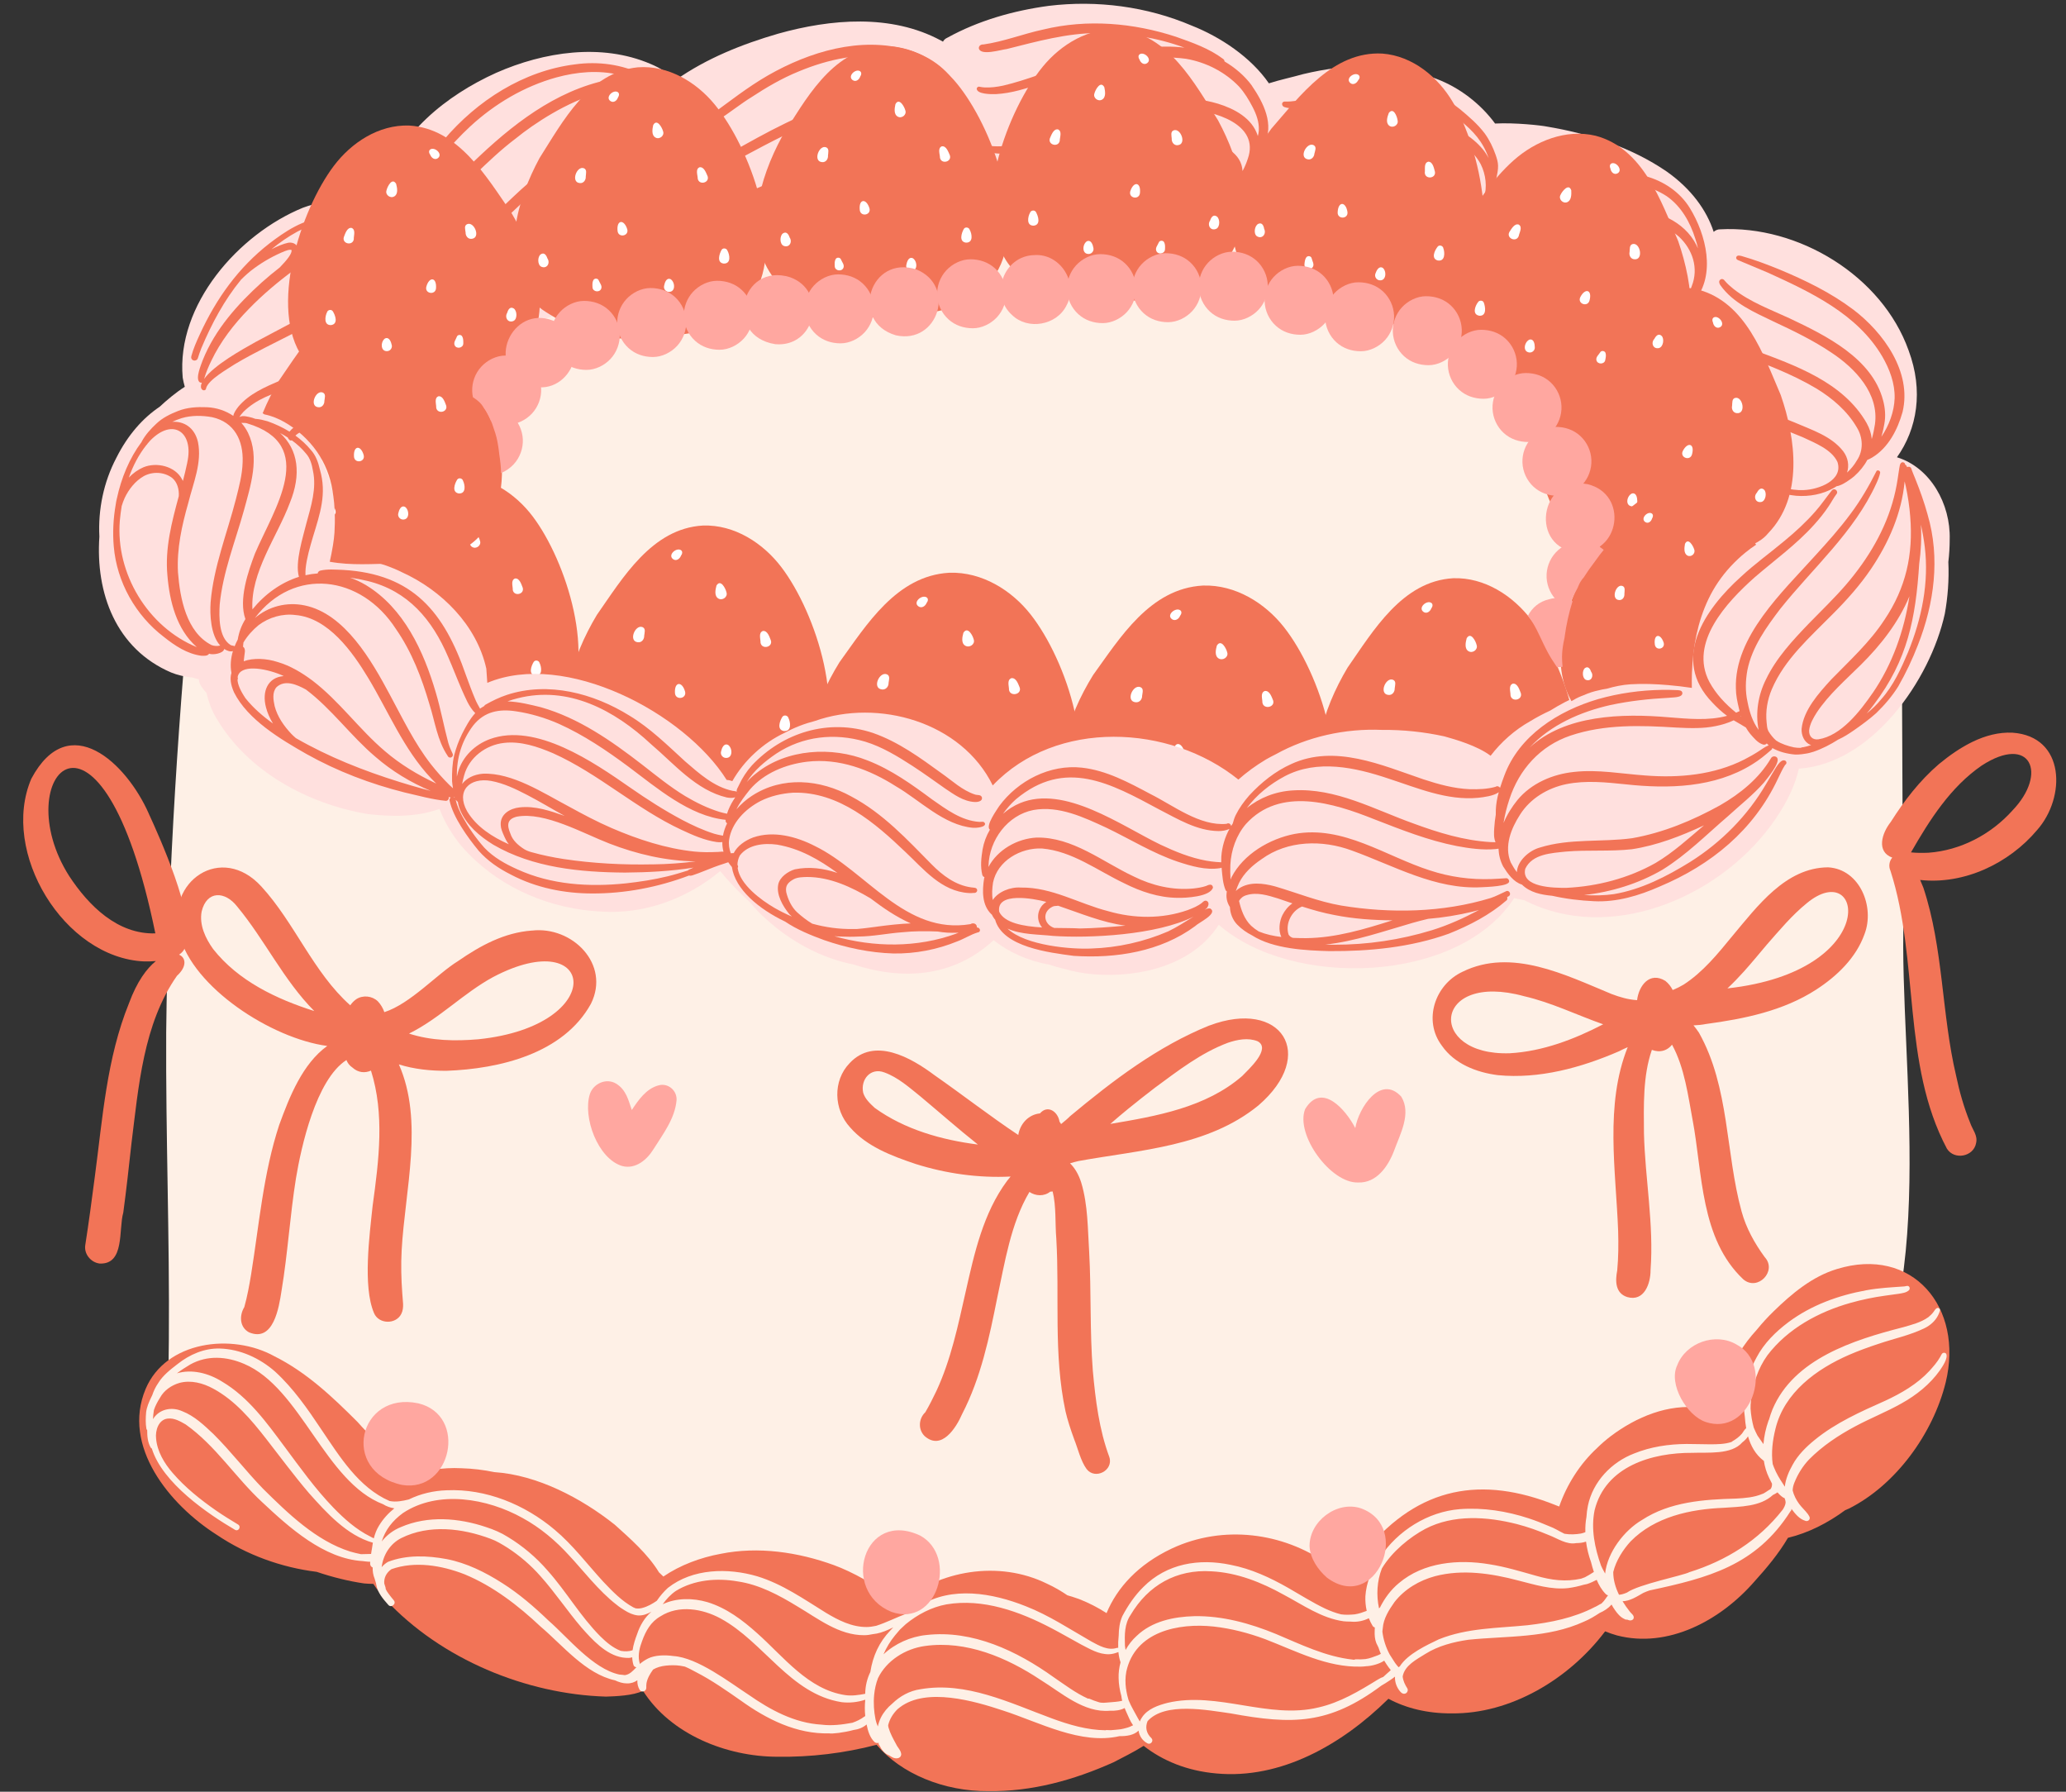 <?xml version="1.0" encoding="UTF-8"?>
<!DOCTYPE svg PUBLIC '-//W3C//DTD SVG 1.0//EN'
          'http://www.w3.org/TR/2001/REC-SVG-20010904/DTD/svg10.dtd'>
<svg height="672.5" preserveAspectRatio="xMidYMid meet" version="1.0" viewBox="-8.7 -1.4 775.6 672.5" width="775.6" xmlns="http://www.w3.org/2000/svg" xmlns:xlink="http://www.w3.org/1999/xlink" zoomAndPan="magnify"
><rect x="-8.7" y="-1.4" width="775.6" height="672.5" fill="#333333" stroke="none"/><g
  ><g id="change1_1"
    ><path d="M705.94,343.63c-1.87,52.88,14.79,147.61-21.38,187.43-35.8,45.71-93.44,67.83-147.94,82.43-59.22,16.22-121.03,20.54-182.22,19.41-68.82-.95-135.37-20.72-199.55-44.11-30.15-11.55-61.67-22.79-86.87-43.55-15.09-12.14-13.38-26.42-13.29-43.87.3-38.45-1.2-76.88-1-115.33.65-60.84,4.76-121.62,10.64-182.17.61-3.88.4-8.08,1.52-11.86-.4-.52-.68-1.18-.83-1.98-.51-5.34,6.07-5.52,9.87-5.98,16.21-1.84,32.77-1.49,49.16-.55,65.31.52,130.59-1.07,195.84-4.44,117.41-3.09,234.68-10.02,352.06-13.6,9.25.42,19.34-.42,27.75,4.02,5.01,3.02,2.9,9.34,3.54,14.18.34,5.13.48,10.25,1.48,15.29.96,48.22.44,96.45,1.23,144.67Z" fill="#fef0e6"
    /></g
    ><g id="change2_1"
    ><path d="M680.8,474.94c28.51-8.82,47.81,14.42,40.93,42.56-4.74,19.15-18.71,38.46-36.24,47.28-.49.22-.98.42-1.47.63-6.55,4.83-13.82,8.54-21.5,10.39-3.49,5.95-8.05,11.39-12.51,16.31-12.83,14.77-32.52,25.29-51.65,20.33-1.58-.44-3.07-.96-4.48-1.54-13.66,18.13-35.69,31.07-57.61,30.79-9.05.07-17.13-1.94-23.73-5.48-.09.08-.17.16-.26.24-17.08,16.82-40.05,30.07-64.37,27.79-10.95-.96-20.15-4.78-27.27-10.36-3.93,2.47-8.19,4.52-11.31,6.17-15,6.73-30.7,11.05-47.06,10.83-16.56.11-32.67-6.5-41.9-17.4-12.13,3.17-24.82,4.68-37.26,4.49-18.98-.02-40.02-8.35-50.42-24.75-3.71,1.86-10.45,2.06-13.87,2.18-29.85-.88-61.89-13.93-82.89-36.53-1.73-1.94-3.22-3.87-4.47-5.78-1.18,0-2.35-.08-3.47-.17-5.85-.85-11.84-2.34-17.79-4.35-13.23-1.64-26.26-6.31-37.58-13.94-17.64-11.21-35.7-33.21-26.65-54.71,7.61-18.03,32.42-21.08,48.28-12.3,12.07,6.01,21.84,15.24,31.28,24.7,3.81,4.38,12.5,12.72,18.89,20.61,5.89-2.42,12.8-3.62,20.13-3.25,4.2.12,8.32.63,12.35,1.46,16.21,1.08,32.71,9.81,45.2,19.74,5.59,5.04,12.41,10.97,16.6,17.89.55.52,1.1,1.04,1.64,1.56,6.3-4.31,14.02-7.16,21.53-8.53,14.05-2.84,28.99-.66,42.48,4.24,6.42,2.33,17.02,7.77,24.33,14.65,15.19-12.77,37.57-16.6,55.73-7.65,2.7,1.24,5.21,2.7,7.58,4.32,1.49.43,2.97.91,4.44,1.43,3.57,1.41,7.04,3.17,10.28,5.27,3.98-9.6,11.91-18.28,24.32-24.16.02,0,.04-.02.06-.03,0,0,.02,0,.03-.01.02-.01.04-.02.06-.03.03-.01.06-.03.08-.04,19.14-8.93,41.61-6.09,58.41,5.8,2.85,1.32,5.74,2.71,8.47,4.31,1.56-3.17,3.57-6.35,6.08-9.53,19.91-23.97,43.46-27.85,70.96-16.89-.15-.05-.29-.11-.44-.16.63.25,1.26.49,1.9.73,2.85-8.22,7.78-16.01,14.29-22.02,1.55-1.53,3.23-2.99,5.03-4.36,9.68-7.3,21.69-12.24,33.59-10.69,1.94.32,4.15.84,6.09,1.76.84-4.18,2.13-8.28,3.8-12.26,2.35-6.92,6.35-13.31,11.37-18.78,1.99-2.44,4.11-4.76,6.35-6.93,6.83-6.67,14.54-13.07,23.66-15.83Z" fill="#f27457"
    /></g
    ><g id="change1_2"
    ><path d="M130.85,580.36c.12-.92.26-1.83.43-2.73-9.77-2.75-17.45-11.29-23.99-18.62-5.64-6.59-10.78-13.6-16.12-20.43-5.59-7.17-11.66-14.35-19.77-18.75-3.86-2.11-8.4-3.34-12.75-2.17-2.96.87-5.75,2.77-7.25,5.51-1.07,1.69-1.82,3.17-2.32,4.67-.19,1.13-.3,2.28-.35,3.42,2.21-3.67,6.86-4.85,11.09-2.94,4.51,1.78,8.08,5.2,11.55,8.47,6.61,6.54,12.24,13.97,18.72,20.63,9.35,9.25,19.89,19.48,32.61,23.51,1.35.39,2.72.74,4.11,1.01,1.26,0,2.51-.05,3.77-.09,0,0-.02,0-.03,0,.02,0,.04,0,.06,0,.07-.5.15-1,.22-1.5ZM139.35,564.74c-.18-.03-.37-.07-.55-.12-.68-.08-2.52-.64-3.64-1.41-21.94-8.38-30.8-43.67-52.26-52.72-6.56-2.8-13.75-3.31-20.15.23-1.7,1.01-3.42,2.11-5.04,3.34,5.5-1.65,11.77-.16,17.01,3.14,9.83,5.82,16.64,15.3,23.34,24.31l-.06-.09c5.87,7.91,11.6,15.94,18.44,23.04,4.08,4.2,8.52,8.17,13.79,10.81.45.27.94.49,1.41.72.42-1.66,1.01-3.25,1.93-4.73,1.54-2.55,3.51-4.72,5.78-6.53ZM230.21,624.37c-.46-.03-.91-.31-1.07-.77-.31-.98-.46-1.97-.5-2.96-.39.12-.81.2-1.22.23,0,0-.01,0-.02,0-.03,0-.07,0-.11,0-.38.02-.76.01-1.12-.03-.31-.02-.61-.06-.91-.1,0,0,0,0-.01,0-.09-.01-.19-.03-.28-.04-.01,0-.02,0-.03,0-6.25-1.03-11.38-6.76-15.37-11.26-5.33-6.24-9.87-13.11-15.35-19.23-3.63-4.14-7.84-7.73-12.44-10.72-2.04-1.26-4.09-2.55-6.36-3.35-10.61-3.97-23.02-5.46-33.47-.25-4.16,2.09-6.84,6.35-7.37,10.92.69-.81,1.5-1.5,2.39-2,7-2.69,14.76-2.37,22.01-1.03,7.49,1.45,14.46,4.92,20.82,8.98,6.34,4,12.03,8.93,17.42,14.1,7.4,6.46,16.66,18.1,26.57,20.25.7.07,1.4.12,2.09.23,1.83-.24,3.11-1.69,4.33-2.97ZM235.86,603.52c-1.56.89-3.23,1.52-5.06,1.41-1.82-.17-3.5-.97-5.03-1.93-1.02-.62-2.04-1.29-2.96-2.06-6.59-5-13.25-13.65-17.78-18.44-5.08-5.6-10.93-10.53-17.58-14.16-13.17-7.33-31.61-10.61-44.85-1.86-4.05,2.96-6.62,6.34-8,10.69,1.86-2.39,4.38-4.27,7.19-5.4,10.13-4.39,21.72-3.46,31.98,0,2.88.94,5.64,2.09,8.18,3.71,5.59,3.38,10.62,7.65,14.9,12.58,7.05,7.9,12.35,17.23,19.85,24.75,2.2,2.18,4.71,4.29,7.62,5.41,1.5.27,3.05.27,4.46-.24.29-2.05.95-4.08,1.68-5.99,1.07-3.26,2.82-6.25,5.39-8.47ZM315.9,642.86c.07-.06.15-.12.22-.18-.21-2.03-.2-4.09.01-6.12-2.85.95-5.91,1.29-8.9.92-19.25-3.05-29.19-22.59-45.36-31.38-6.8-3.71-15.76-5.22-22.6-.85-3.65,2.06-5.55,5.49-6.92,9.3-.91,2.4-1.58,5-1.08,7.58.05.25.11.49.18.73.03.09.04.19.04.28.95-.8,1.99-1.49,3.1-2.05,2.49-1.23,6.13-1.41,9.58-.91,9,.59,20.98,9.83,28.19,14.54,8.16,5.69,17.19,10.6,27.3,11.2,3.93.49,7.8,0,11.62-.7,1.64-.56,3.2-1.33,4.59-2.37ZM326.6,609.47s.02-.03.03-.04c-.61.31-1.22.59-1.85.85-1.85.83-3.82,1.5-5.84,1.68-1.06.24-2.13.38-3.22.39-9.49.04-17.28-6.21-25.09-10.82-6.93-4.23-14.27-8.18-22.4-9.37-7.82-1.36-16.31-.65-23.19,3.56-1.95,1.33-3.58,3.08-4.95,5.01,5.13-2.45,11.37-2.37,16.75-.8,7.17,2.17,13.25,6.77,18.75,11.71,9.93,8.84,19.12,21.11,33,23.19,2.55.37,5.05-.02,7.52-.49.03-2.95.72-5.7,1.93-8.2.91-5.95,3.31-11.22,7.5-15.57.35-.37.71-.74,1.06-1.11ZM412.58,636.95c-.14-.58-.25-1.16-.31-1.76-.61-2.22-1-4.49-1.03-6.8-.05-1.98.2-3.96.73-5.87-.39-1.1-.66-2.42-.81-3.85-.02,0-.03.02-.05.02-1.11.42-2.25.77-3.45.8-3.93.1-7.22-2-10.55-3.68-3.66-1.98-7.28-4.11-10.97-6.03-12.02-6.33-25.8-11.32-39.53-9-5.61,1.02-10.89,3.83-15.26,7.41-.76.68-1.5,1.36-2.21,2.06-.64.72-1.27,1.47-1.88,2.22-1.76,2.15-3.2,4.53-4.29,7.07,4.32-4.05,10.18-6.67,16.08-7.26,17.33-1.99,34.06,5.98,47.8,15.83,4.16,2.84,8.28,5.97,12.89,8.05.18-.04.37-.04.55.04,1.09.48,2.2.9,3.34,1.24,1.26.46,2.59.23,3.89.14,1.86-.17,3.4-.22,5.07-.62ZM413.97,647.2c.94-.23,1.84-.59,2.7-1.04-1.13-1.58-1.85-3.48-2.64-5.22-.18-.41-.36-.83-.53-1.25-1.64.86-3.6,1.08-5.43,1-.01,0-.02,0-.03,0-9.84.9-18.17-6.68-26.13-11.59-12.64-8.4-27.88-14.86-43.32-12.71-7.47,1.01-14.52,5.54-17.68,12.08-.77,1.99-1.23,4.1-1.44,6.24-.31,3.09-.09,6.25.51,9.26.21.9.49,1.79.87,2.64.24-1.16.63-2.29,1.15-3.35,1.02-2.03,2.5-3.78,4.27-5.24,2.89-2.81,6.55-4.83,10.55-5.39,17.19-3.01,33.59,5.14,49.29,10.92,6.46,2.39,13.28,4.4,20.21,4.48.13-.06.28-.09.44-.08.5.04,1.01.05,1.54.05,1.24-.09,2.48-.2,3.72-.35.68-.12,1.34-.27,1.95-.45ZM509.67,619.33s0,0,0-.01c-.33-.77-.62-1.55-.87-2.35,0,0,0,0,0,0-.29-.55-.56-1.1-.81-1.66-.58-1.45-.68-3.04-.62-4.58.01-.43.03-.86.05-1.29-.29-.07-.57-.23-.76-.48-.58-.94-1.07-1.94-1.48-2.98-2.01.99-4.26,1.48-6.52,1.29-.23-.01-.46-.03-.68-.04-.76.01-1.53-.03-2.28-.11-8.24-1.12-15.23-6.13-22.43-9.94-8.38-4.66-17.52-8.34-27.2-8.81-13.08-.84-23.74,5.21-30.35,16.41-2.28,3.34-2.25,7.46-2.11,11.39.01.15.03.3.05.45.05.43.12.86.19,1.28,1.09-1.97,2.49-3.77,4.15-5.27,5.73-5.51,13.91-7.22,21.61-7.42,10.56-.2,20.95,2.68,30.66,6.66,9.34,3.93,18.66,8.52,28.85,9.64.19.02.37.04.56.06.21-.13.45-.2.71-.18,1.23.06,2.31.04,3.51-.08,1.61-.22,3.12-.86,4.63-1.41.32-.11.72-.33,1.14-.55ZM513.03,625.8c.13-.11.26-.24.38-.36-.27-.32-.52-.65-.76-.97-.61-.83-1.18-1.68-1.7-2.57-1.85,1.3-4.96,2.05-6.81,2.09-.62.09-1.26.14-1.89.15-12.81.36-24.4-5.85-36.04-10.32-6.2-2.3-12.68-3.99-19.25-4.72-13.28-1.44-29.59,1.86-32.83,16.92-.41,2.14-.4,4.32-.11,6.47.09.17.13.37.09.57.2,1.22.49,2.42.85,3.61.94,2.4,2.36,4.63,3.55,6.89.23.43.46.81.7,1.18.2-.61.58-1.23.87-1.65,2.14-3.13,5.96-4.42,9.47-5.34,18.84-4.44,37.97,6.29,56.74,1.71,8.06-1.83,15.22-6.12,22.18-10.41.55-.3,1.35-.81,2.09-1.01.83-.75,1.63-1.52,2.48-2.23ZM589.38,588.79c.09-.07.18-.13.28-.19-.4-1.21-.76-2.43-1.06-3.67-.89-2.45-1.54-5.08-1.89-7.71-1.11.4-2.36.54-3.41.55-.07,0-.15,0-.22,0h0c-3.66.73-7.06-1.77-10.36-3.01-3.95-1.66-7.96-3.08-11.93-4.11-11.24-2.86-23.88-3.7-34.44,1.8-5.72,3.05-12.44,8.45-16.27,14.83-1.84,4.74-2.15,10.03-1.07,15.01.09-.13.21-.24.35-.33,1.74-3.49,4.09-6.68,7.11-9.17,9.28-7.88,22.37-9,33.95-7.07,5.97.93,11.76,2.7,17.56,4.33,5.73,1.64,11.06,2.36,16.89,1.08.47-.15.94-.33,1.41-.52,1.07-.53,2.08-1.18,3.08-1.82ZM594.86,597.56s.04-.04.07-.06c-.02-.05-.03-.1-.05-.16-.24-.04-.48-.16-.7-.37-1.54-1.53-2.65-3.44-3.46-5.4-1.16.61-2.35,1.16-3.59,1.57-.46.12-.93.22-1.41.3-1.85.55-3.75.97-5.66,1.22-6.36.72-12.6-1.29-18.7-2.82-10.15-2.69-20.99-4.33-31.31-1.65-5.96,1.61-11.43,4.85-15.23,9.7-2.06,2.9-4.16,6.21-4.41,9.82-.05.42-.1.84-.15,1.27.36,3,1.29,5.9,2.74,8.6.62,1.02,1.27,2.02,1.92,3.01.02.03.04.06.06.09.04.06.09.12.13.18.38.54.8,1.04,1.24,1.52.14-.14.29-.25.44-.32,3-4.75,10.3-8.06,14.63-10.15,10.7-4.33,22.14-4.17,33.39-5.31,8.66-1.01,17.35-2.74,25.13-6.79.85-.32,1.69-.97,2.57-1.35.59-.56,1.13-1.18,1.58-1.85.24-.35.45-.73.76-1.03ZM655.99,557.49c.35-.46.58-1.08.54-2.02-.39-.74-.75-1.49-1.11-2.22-.98-2.03-1.62-4.17-1.95-6.36-.05-.02-.11-.05-.16-.09-2.98-2.28-4.76-5.53-5.79-9.09-.55.89-1.3,1.63-2.14,2.26-4.07,4.74-13.05,3.69-18.69,3.93-15.2-.1-32.67,5.01-36.76,21.54-1.43,6.99.06,14.15,2.41,20.78.18.39.36.77.55,1.16.31.62.65,1.23.99,1.84.84-8.03,7.22-16.24,13.81-20.1,10.46-6.85,23.22-7.73,35.38-8.05,3.31-.18,6.7-.44,9.78-1.73.78-.18,2.05-1.25,3.14-1.84ZM661.65,562.43c-.05-.53-.2-1.06-.42-1.56-.19-.04-.37-.11-.54-.22-.8-.53-1.48-1.18-2.08-1.91-.55.37-1.14.68-1.74.98-4.74,4.42-12.26,4.36-18.46,4.81-12.54.5-25.89,3.36-34.98,12.63-2.75,3-5.49,7.2-6.5,11.5,0,2.97.86,5.83,2.16,8.5.37-.03.75-.07,1.11-.16.66-.16,1.29-.39,1.9-.66,4.38-3.1,20.94-6.36,23.4-7.64,13.9-4.35,25.99-11.89,35.01-23.42.02-.02.04-.04.06-.06t0,0c.52-.87,1.04-1.75,1.08-2.78ZM721.96,506.8c.68,1.71-1.51,4.81-2.39,6.12-3.72,5.26-8.87,9.35-14.48,12.46-5.62,3.17-11.64,5.53-17.32,8.58-6.3,3.36-12.34,7.37-17.37,12.47-2.35,2.49-4.18,5.44-5.45,8.62-.39.93-.64,1.95-.67,2.97.45,1.8,1.3,3.5,2.4,5,1,1.37,2.29,2.49,3.3,3.84.36.62,1,1.28.58,2.03-.28.55-.98.78-1.53.52-2.28-.68-3.8-2.64-5.19-4.48.02.34-.1.68-.39.92-12.92,20.37-30.9,24.99-52.87,29.69-.8.28-1.61.56-2.38.94-2.4,1.36-4.96,3.05-7.77,3.12.83,1.37,1.77,2.68,2.74,3.91.53.72,1.54,1.29,1.46,2.28-.1.96-1.25,1.2-2.01.87-.15-.04-.29-.09-.43-.15-.38.04-.8-.05-1.15-.29-1.49-.69-2.57-2.02-3.49-3.35-.46-.65-.88-1.32-1.25-2.02-1.21,1.39-2.78,2.4-4.47,3.14-1.86,1.23-3.77,2.39-5.84,3.25-13.7,6.28-28.78,5.32-43.39,6.81-5.6.8-11.41,2.3-16.2,5.32-3.31,2.1-7.75,4.27-8.52,8.45.14,1.62.89,3.16,1.78,4.54,0,0,0,0,0,0,.44.87-.27,2-1.25,1.97-.84,0-1.45-.78-1.91-1.41-1.03-1.44-1.61-3.26-1.5-5.03-1.14.93-2.32,1.63-3.57,2.46-.5.31-1.01.63-1.54.92h0c-19.69,14.67-33.35,14.69-56.56,10.43-8.63-1.21-24.74-4.39-31.22,2.91-.92,2.22-.54,4.54,1.49,6.42.9,1.01-.34,2.54-1.52,1.92-1.92-1.01-3.07-2.81-3.34-4.73-.01,0-.03-.01-.04-.02-1.78,1.71-4.55,2.08-7.09,2.03-14.59,3.36-29.98-5.15-43.74-9.6-10.84-3.61-28.76-8.77-38.7-1.25-.32.24-.62.48-.9.71-1.69,1.68-2.95,3.65-3.53,5.98,0,.11,0,.22,0,.34h0c.04.22.09.43.13.64.64,2.22,1.78,4.25,2.88,6.28.6,1.28,1.91,2.39,1.88,3.87-.23,1.55-2.14,1.65-3.26.99-.44-.2-.85-.45-1.23-.73-1.69-.56-2.87-2.08-3.61-3.68-.04-.05-.09-.09-.13-.14-.23-.27-.29-.56-.24-.83,0-.02-.02-.05-.02-.07-.48.15-1.02.1-1.48-.25-1.76-1.62-2.55-4.2-3.03-6.64-1.36,1.21-3.14,1.86-4.96,2.09,0,0,0,0,0,0-3.5.97-8.2,1.5-9.03,1.25-12.29.34-23.52-5.32-33.26-12.33-5.43-3.78-10.85-7.6-16.75-10.63-1.37-.74-2.78-1.5-4.23-2.1-.6-.05-1.26-.29-1.73-.32-1.74-.26-3.78-.22-5.44-.04-1.66.18-3.33.63-4.74,1.46-1.13,1.57-2.18,3.28-2.5,5.23-.08.55-.06,1.1-.06,1.65,0,1.31-1.75,1.91-2.48.77h0c-.67-1.11-.94-2.36-.88-3.62-1.07.74-2.31,1.22-3.91,1.18-1.54.01-3.07-.49-4.47-1.15-11.11-2.44-19.5-13.02-27.88-20.12-8.46-7.95-17.82-15.22-28.62-19.69-8.56-3.33-18.6-5.05-27.44-1.91-1.99,1.36-2.86,3.35-2.69,5.38.15.49.31.97.46,1.45.06.19.08.38.06.57.26.6.6,1.18,1.04,1.73.63.88,1.31,1.72,2.01,2.55,1.13,1.33-1.01,3.04-2.08,1.69-2-2.27-4.07-4.63-4.53-7.73-.01-.08-.02-.16-.03-.25-.18-.61-.36-1.23-.55-1.84-.57-1.36-.77-2.77-.74-4.19-.62-.23-1-.87-.95-1.55.02-.2.03-.39.05-.59-.55,0-1.08-.06-1.68-.12-.28-.05-.69-.09-1.16-.14h0c-14.56-.87-27.52-12.54-37.71-22.09-10.07-9.3-17.48-21.24-28.75-29.2-2.06-1.17-4.26-2.48-6.72-2.2-3.5.37-4.73,4.53-4.38,7.53.44,4.87,3.06,9.23,6.21,12.87,4.73,5.49,10.32,9.93,16.21,14.05,2.8,1.92,5.5,3.61,8.32,5.29,1.31.75.29,2.72-1.07,2.04-10.09-5.91-27.3-17.58-31.28-30.56-.17-.06-.32-.18-.43-.37-1.15-2.01-1.3-4.33-1.3-6.52-.16-.14-.27-.34-.31-.56-.33-2.02-.27-4.09-.09-6.12.24-2.03,1.09-3.91,1.96-5.74.11-.22.21-.43.32-.65.54-1.6,1.25-3.14,2.23-4.54,1.74-2.92,4.67-5.17,7.28-7.18,4.5-3.58,10.07-6.01,15.9-5.83,7.68.22,15.03,3.64,20.75,8.68,6.86,6.28,12.22,14.02,17.33,21.69,6.89,10.17,14,21.8,25.61,26.85,2.37.5,4.87,0,7.22-.57,4.4-2.16,9.35-3.3,14.21-3.45,14.78-.66,29.32,5.35,40.51,14.77,6.9,5.76,12.28,13.01,18.34,19.59,3.39,3.57,6.9,7.22,11.26,9.6.28.13.57.25.87.36.8.11,1.63.08,2.47-.15,2-.52,3.77-1.54,5.45-2.69,1.21-1.76,2.58-3.41,4.16-4.84,9.31-7.34,22.58-7.57,33.52-4.36,9.44,2.87,17.58,8.61,25.88,13.74,4.63,2.78,9.71,5.35,15.24,5.3,1.21,0,2.39-.21,3.56-.45,3.92-1.26,7.6-3.17,11.44-4.6.19-.05.39-.02.56.06,1.39-1.1,2.85-2.1,4.39-2.99,12.05-7.47,27.21-4.8,39.69.15,8.77,3.41,16.61,8.64,24.74,13.29,2.86,1.54,6.14,3.45,9.48,2.4.18-.07.38-.07.56-.02-.06-1.48,0-3.03.18-4.55.04-2.54.34-5.06,1.38-7.39,2.12-4,4.7-7.79,7.88-10.92,8.81-8.84,20.93-10.81,32.78-8.31,7.69,1.48,14.84,4.8,21.61,8.66,4.59,2.62,9.05,5.47,13.83,7.75,1.93.89,3.94,1.67,6.01,2.17,1.69.24,3.43.16,5.13,0,1.64-.24,3-.75,4.49-1.31-.41-1.81-.57-3.66-.5-5.45.08-1.23.26-2.44.52-3.64,0,0,0,0,0-.01.02-.1.04-.19.06-.28,0,0,0,0,0,0,.89-3.82,2.64-7.44,4.91-10.67,6.62-10.06,17.98-17.17,29.97-18.13,8.76-.65,17.61.74,25.93,3.48,2.61.87,5.17,1.86,7.69,2.96,1.91.68,3.75,1.89,5.64,2.8,2.08.35,4.24.27,6.28-.09-.03,0-.07.01-.1.02.57-.09,1.13-.34,1.68-.52-.06-1.98.07-3.9.41-5.69.08-1.42.26-2.83.55-4.24,1.87-9.05,8.85-16.35,17.33-19.6,6.24-2.54,13-3.53,19.69-3.58,3.01,0,6.01.12,9.02.13,2.62-.03,5.38-.03,7.88-.89.09-.1.21-.19.34-.26,1.33-.77,2.61-1.71,3.6-2.9.42-.6.92-1.49,1.56-2.01-.25-1.41-.41-2.84-.51-4.24-.35-2.26-.37-4.58-.08-6.98.53-5.32,1.85-10.59,4.46-15.29,2.81-5.36,7.21-9.69,12.01-13.29,8.63-6.42,18.78-10.06,29.21-11.96,4.71-.88,9.49-1.1,14.25-1.44.55-.03,1.12-.38,1.63-.07.52.33.54,1.07.13,1.5-.97.95-2.69,1.14-3.92,1.34-1.61.22-3.37.47-4.97.69-4.41.6-8.78,1.51-13.07,2.72-11.92,3.36-23.56,9.65-31.17,19.66-3.6,5.01-5.48,10.88-6.15,16.94-.15,1.02-.2,2.05-.18,3.07.15,2.41.56,4.81,1.2,7.14,0,0,0,0,0,0,.41,1.03.9,2.02,1.41,3.01.52.78,1.05,1.54,1.6,2.3.2.3.42.59.63.88.24-3.02.92-6.02,1.91-8.84.03-.1.09-.18.15-.26.39-1.38.83-2.7,1.33-3.92,7.99-18.99,30.5-26.07,48.8-30.78,0,0,0,0,.01,0,.01,0,.02,0,.03,0,0,0,0,0,0,0,3.34-.97,6.83-1.8,9.69-3.85.75-.6,1.43-1.28,2-2.06.46-.68,1.25-1.99,2.15-1.12.26.28.3.73.09,1.06-.18.52-.38,1.04-.64,1.53-1.06,2.06-2.89,3.66-4.95,4.69-5.51,2.7-11.58,3.95-17.37,5.92-3.75,1.23-7.47,2.58-11.09,4.15.08-.03.15-.06.23-.1-12.38,5.35-24.59,14.21-27.86,27.97-1.05,4.27-1.6,8.75-1.01,13.08.13.4.28.79.44,1.18.92,2.33,2.12,4.32,3.49,6.36.19.33.41.65.63.98.26-2.88,1.57-5.84,2.92-8.23,1.97-3.66,5.15-6.78,8.31-9.34,7.88-6.43,17.2-10.57,26.41-14.67,6.03-2.79,12.08-6.3,16.6-11.18,1.49-1.65,2.97-3.32,4.07-5.26.24-.39.38-.83.66-1.19.42-.56,1.36-.54,1.68.12Z" fill="#fef0e6"
    /></g
    ><g id="change2_2"
    ><path d="M358.42,428.19c-7.35-5.83-14.38-12.05-21.58-18.06-4.21-3.38-8.39-7.14-13.54-9.01-5.16-1.96-9.02,2.66-7.95,7.63.7,2.34,2.61,4.07,4.35,5.69,11.23,8.12,25.11,12.02,38.72,13.75ZM457.63,402.47c2.38-2.47,11.02-10.23,5.8-13.05-3.58-1.44-7.61-.63-11.14.56-10.13,3.78-18.77,10.53-27.4,16.87-3.38,2.57-6.71,5.22-10.01,7.89-2.29,1.86-4.54,3.77-6.77,5.71,17.31-2.93,35.84-6.12,49.52-17.98ZM445.36,383.5c26.92-10.13,40.63,10.83,18.37,30-18.98,15.5-44.38,16.68-67.5,20.87-1.08.26-2.17.53-3.23.86,1.69,1.64,3.21,4.04,4.22,7.29,2.53,8.41,2.41,17.35,2.97,26.04.81,14.83.21,29.71,1.37,44.52,1,10.98,2.35,22.04,6.21,32.44,1.61,5-5.4,8.65-8.58,4.42-2.21-3.03-3.29-7.82-4.57-10.96-1.34-3.66-2.63-7.59-3.32-10.68-4.58-21.46-2.18-43.11-3.45-64.81-.49-5.73.02-12.04-1.37-17.69-.29.05-.6.08-.92.08-2.3,1.85-5.48,1.67-7.8.1-7.03,11.85-9.21,26.42-12.09,39.73-2.97,14.88-6.12,29.99-13.15,43.57-2.29,5.28-7.75,13.88-14.08,8.36-2.54-2.47-2.31-6.58.23-8.97,1.54-2.6,2.89-5.34,4.2-8.06,5.45-11.76,8.09-24.52,10.94-37.1,3.26-14.46,6.58-29.58,15.57-41.7.44-.55.87-1.08,1.31-1.61-12.02.6-24.18-1.1-35.63-4.71-8.9-3-18.37-6.51-24.67-13.8-6.12-6.67-6.53-17.46-.11-24.07,9.28-9.94,23.05-2.04,31.84,4.54,10.55,7.36,20.74,15.31,31.45,22.44.68-4.12,3.73-7.65,8.14-8.1,2.93-3.37,6.75-.64,7.34,3.09.21.27.41.57.6.91,1.3-1.06,2.5-2.05,3.34-2.93,16.16-13.45,32.91-26.22,52.34-34.08Z" fill="#f27457"
    /></g
    ><g id="change2_3"
    ><path d="M593.14,383.05c-9.91-3.48-19.38-8.17-29.67-10.54-34.41-9.47-36.73,22.47-5.35,21.41,12.33-.7,24.14-5.22,35.02-10.86ZM639.78,369.58c58.19-6.45,51.1-49.57,29.83-32-5.62,4.57-10.29,10.19-15.06,15.62-2.85,3.36-5.64,6.78-8.58,10.05-1.98,2.2-4.03,4.33-6.19,6.34ZM677.61,324.14c11.92.7,17.59,14.88,13.64,25.1-3.16,8.87-10.36,15.77-18.12,20.79-12.36,8.01-27.04,10.98-41.42,12.92-1.54.3-3.09.45-4.65.51.75.89,1.44,1.83,2.07,2.79,11.49,20.46,9.92,45.06,15.98,67.05,1.7,6.24,4.89,11.96,8.68,17.14,4.8,5.19-2.62,12.96-8.04,8.34-16.2-15.28-15.24-39.74-19.04-59.93.04.26.08.52.13.78-1.81-9.73-3.09-20.23-7.84-28.93-1.23,1.55-2.98,2.56-5.25,2.47-.86-.07-1.63-.25-2.32-.52-3.42,9.86-3.04,20.98-2.97,31.28.42,17.14,3.76,34.19,2.48,51.36.02,5.08-2.39,11.96-8.73,10.15-4.56-1.43-4.55-6.07-3.79-9.99.47-4.92.49-9.88.35-14.81-.84-22.78-5.07-47.32,3.59-69-1.17.51-2.26,1-3.19,1.51-14.21,6.17-29.99,10.52-45.58,8.99-7.97-1.01-16.24-4.21-20.97-11.02-7.17-9.47-2.69-22.92,7.72-27.78,18.44-9.09,38.7,1.23,55.99,8.36,3.08,1.17,6.29,2.11,9.55,2.29.65-5.45,4.72-10.84,10.61-7.23,1.22.97,2.11,2.14,2.76,3.44,1.4-.58,2.76-1.24,4.07-2.02,7.32-4.73,12.85-11.58,18.32-18.25,9.35-11.12,20.01-25.72,35.97-25.79Z" fill="#f27457"
    /></g
    ><g id="change2_4"
    ><path d="M109.28,378.08c-11.54-11.61-18.53-26.68-28.91-39.19-4.54-5.87-11.44-6.17-13.37,1.83-.94,5.07,1.42,10.03,4.3,14.07,9.46,12,23.74,18.77,37.98,23.29ZM170.92,388.67c49.11-5.1,44.18-43.68,5.54-23.37-11.2,6.07-20.16,15.6-31.61,21.24,8.4,2.72,17.34,2.88,26.07,2.13ZM191.01,347.88c15.08-1.75,29.52,12.56,22.15,27.44-10.33,18.77-34.34,24.47-54.28,25.19-5.98.02-12.1-.59-17.83-2.4,9.4,21.31,2.3,47.01,1.04,69.72-.29,5.44-.17,10.89.24,16.32.1,2.53.82,5.24-.38,7.6-2.03,4.06-8.53,3.9-10.26-.36-4.24-10-1.65-29.22-.5-40.2,2.38-17.3,4.53-34.45-.62-50.76-2.2.99-4.79.85-6.98-1.16-1.09-.72-1.79-1.69-2.24-2.8-11.47,7.41-17,32.72-18.93,44.32-2.25,13.96-3.1,28.39-5.43,42.28-.97,6.35-3.02,19.4-12.16,15.62-3.61-1.9-3.74-6.32-1.81-9.5,1.13-4.03,1.87-8.13,2.55-12.26,3.04-18.81,4.58-37.97,10.56-56.13,3.81-10.45,8.72-22.93,18.03-29.62-20.83-2.76-50.57-21.93-55.54-41.79-5.24-20.14,15.86-34.43,30.81-18.05,12.5,13.62,19.47,32.22,33.36,44.59.6-.87,1.34-1.65,2.26-2.3,2.48-1.62,5.93-1.26,8.07.77,1.16,1.21,1.95,2.61,2.47,4.1,9.84-3.18,19.83-14.35,27.63-19.15,8.46-5.86,17.45-10.74,27.77-11.48Z" fill="#f27457"
    /></g
    ><g id="change2_5"
    ><path d="M17.26,327.39c7.29,11.1,18.14,21.96,32.36,21.54-20.32-99.18-55.95-58.59-32.36-21.54ZM47.16,304.01c3.79,8.19,17.78,39.42,13.29,46.5,1.19,3.01.14,5.05-1.92,6.41,2.58,1.11,3.04,4.46-.79,7.93-12.67,18.08-14.42,41.66-17.1,63.01-.96,8.64-1.89,17.28-3.06,25.88-1.83,6.3.67,19.57-8.91,19.11-3.27-.42-5.88-3.58-5.36-6.91,1.33-8.5,2.46-17.03,3.57-25.57,2.94-21.98,4.43-44.52,12.87-65.29,2.98-8.07,6.65-13.02,10.07-15.76-1.65.15-3.19.17-4.37.14-30.14-1.31-54.17-41.07-42.39-68.58,14.11-26.42,35.75-5.84,44.1,13.11Z" fill="#f27457"
    /></g
    ><g id="change2_6"
    ><path d="M746.81,302.78c13.31-13.85,6.84-28.77-11.56-16.84-11.73,8.07-19.57,20.45-26.54,32.59,2.19.23,4.4.22,6.59.13,12.09-.89,23.45-6.88,31.51-15.87ZM746.8,273.6c19.94,1.38,20.1,24.36,9.23,36.57-10.55,12.54-27.43,20.53-43.88,18.71.41,1.01.8,2,1.21,2.91,7.56,22.8,6.79,47.33,12.29,70.57,1.25,6,2.93,11.9,5.24,17.59.93,2.75,2.95,4.75,2.26,7.69-.92,5.12-8.2,6.53-10.97,2.07-16.94-31.93-10.32-70.54-21.18-104.29-.78-1.63-.43-3.69.68-4.92-6.07-2.24-3.93-9.17-.56-13.4,5.04-7.97,10.88-15.53,18.05-21.69,7.72-6.36,17.26-12.28,27.62-11.81Z" fill="#f27457"
    /></g
    ><g id="change1_3"
    ><path d="M699.5,178.95c8.91,29.87-4.98,55.86-26.45,75.58-4.91,5.18-10.33,9.87-15.87,14.02-72.58,53.62-171.65,59.86-259.02,59.2-90.12-3.04-231.55-24.09-293.94-94.12-21.75-24.32-31.35-60.99-17.9-91.61,33.22-67.17,128.4-93.14,196.94-105.03,77.35-13.99,157.6-9.87,232.41,14.72,43.17,14.39,101.46,39.43,141.22,73.67,19.28,14.86,34.73,32.35,42.6,53.58Z" fill="#fef0e6"
    /></g
    ><g id="change2_7"
    ><path d="M141.71,277.42c-4.79-1.06-8.65-3.98-12.45-6.79-3.75-2.56-8.07-4.78-10.24-8.96-10.22-16-3.23-36.68,5.72-51.78,9.3-13.4,19.81-31.52,38.29-32.58,11.43-.39,21.75,6.47,28.29,15.17,12.56,16.64,24.5,53.59,11.59,72-7.16,11.74-21.82,13.79-34.7,14.06-8.83.12-17.84.93-26.5-1.11Z" fill="#f27457"
    /></g
    ><g id="change3_1"
    ><path d="M123.75,250.61c-1.43-.81-1.27-3.79,0-4.65,1.39-.86,2.15.52,2.45,1.66,0-.02-.01-.03-.02-.05h0c1.13,1.75-.3,4.07-2.43,3.04Z" fill="#fffefe"
    /></g
    ><g id="change3_2"
    ><path d="M152.93,238.37c-.28-4.24,2.61-4.42,3.66-.49.58,2.62-3.48,3.18-3.66.49Z" fill="#fffefe"
    /></g
    ><g id="change3_3"
    ><path d="M192.26,252.2c-2.7-.45-1.54-3.67-.58-5.2.69-.97,2.35-.35,2.2.81.02-.08.01-.18,0-.26-.01-.05-.02-.1-.03-.14-.02-.04-.03-.09-.05-.13.86,1.69,1.31,5.1-1.54,4.92Z" fill="#fffefe"
    /></g
    ><g id="change3_4"
    ><path d="M183.8,219.99c.05-1.35-.84-3.58.82-4.26,1.73-.24,2.44,2.27,2.93,3.51.66,2.51-3.35,3.31-3.76.75Z" fill="#fffefe"
    /></g
    ><g id="change3_5"
    ><path d="M139.5,219.84c-3.49-.39-.9-6.6,1.72-5.51,1.28.54.7,2.1.6,3.13.05,1.28-.9,2.58-2.33,2.38Z" fill="#fffefe"
    /></g
    ><g id="change3_6"
    ><path d="M168.57,203.91c-1.55-.96-1.05-3.25-.67-4.71,1.5-2.54,3.31,1.05,3.63,2.52.5,1.62-1.47,3.1-2.96,2.19Z" fill="#fffefe"
    /></g
    ><g id="change3_7"
    ><path d="M171.15,261.98c-1.13-.12-1.89-1.26-1.6-2.32.25-1.15.95-3.16,2.54-2.42,1.68,1.16,1.78,4.99-.93,4.74Z" fill="#fffefe"
    /></g
    ><g id="change3_8"
    ><path d="M142.68,259.1c0-.89-.04-1.86.43-2.65.43-.79,1.76-.69,2.02.2.35.98,1.25,2,.82,3.08-.66,1.62-3.26,1.13-3.27-.63Z" fill="#fffefe"
    /></g
    ><g id="change3_9"
    ><path d="M152.21,189.55c-1.99-1.52,1.21-4.35,2.87-3.26.72.53.46,1.43,0,2.04-.43,1.15-1.72,2.09-2.88,1.22Z" fill="#fffefe"
    /></g
    ><g id="change2_8"
    ><path d="M233.01,298.97c-4.98-1.09-9-4.1-12.95-6.99-3.91-2.64-8.4-4.93-10.65-9.23-10.64-16.48-3.36-37.79,5.95-53.34,9.67-13.8,20.61-32.47,39.84-33.56,11.9-.4,22.63,6.67,29.43,15.62,13.07,17.14,25.5,55.2,12.06,74.17-7.45,12.1-22.7,14.2-36.11,14.48-9.19.12-18.56.95-27.58-1.15Z" fill="#f27457"
    /></g
    ><g id="change3_10"
    ><path d="M214.33,271.36c-1.49-.84-1.32-3.9,0-4.79,1.45-.88,2.24.53,2.55,1.71,0-.02-.01-.03-.02-.05,0,0,0,0,0-.01,1.18,1.82-.31,4.2-2.52,3.14Z" fill="#fffefe"
    /></g
    ><g id="change3_11"
    ><path d="M244.69,258.74c-.29-4.37,2.71-4.55,3.81-.5.6,2.7-3.62,3.27-3.81.5Z" fill="#fffefe"
    /></g
    ><g id="change3_12"
    ><path d="M285.62,272.99c-2.81-.46-1.6-3.78-.6-5.35.71-1,2.45-.36,2.28.84.02-.09.01-.19,0-.27-.01-.05-.02-.1-.03-.15-.02-.05-.03-.09-.05-.14.9,1.74,1.36,5.25-1.61,5.07Z" fill="#fffefe"
    /></g
    ><g id="change3_13"
    ><path d="M276.81,239.82c.05-1.39-.87-3.68.86-4.39,1.8-.25,2.53,2.34,3.05,3.61.68,2.58-3.49,3.41-3.91.77Z" fill="#fffefe"
    /></g
    ><g id="change3_14"
    ><path d="M230.72,239.66c-3.63-.41-.94-6.79,1.79-5.68,1.34.56.72,2.17.63,3.23.05,1.31-.94,2.66-2.42,2.45Z" fill="#fffefe"
    /></g
    ><g id="change3_15"
    ><path d="M260.97,223.25c-1.61-.99-1.09-3.34-.7-4.86,1.56-2.61,3.44,1.08,3.77,2.59.52,1.67-1.53,3.19-3.07,2.26Z" fill="#fffefe"
    /></g
    ><g id="change3_16"
    ><path d="M263.66,283.07c-1.18-.12-1.97-1.3-1.67-2.39.26-1.19.99-3.25,2.64-2.49,1.75,1.2,1.85,5.14-.97,4.88Z" fill="#fffefe"
    /></g
    ><g id="change3_17"
    ><path d="M234.03,280.1c0-.91-.05-1.92.44-2.73.44-.81,1.83-.71,2.1.2.37,1.01,1.3,2.06.85,3.17-.68,1.67-3.39,1.17-3.4-.64Z" fill="#fffefe"
    /></g
    ><g id="change3_18"
    ><path d="M243.95,208.45c-2.07-1.56,1.26-4.48,2.99-3.36.75.54.47,1.48,0,2.1-.45,1.18-1.79,2.16-2.99,1.26Z" fill="#fffefe"
    /></g
    ><g id="change2_9"
    ><path d="M324.75,316.69c-5.16-1.09-9.31-4.1-13.41-6.99-4.04-2.64-8.69-4.93-11.03-9.23-11.01-16.48-3.47-37.79,6.16-53.34,10.01-13.8,21.33-32.47,41.24-33.56,12.31-.4,23.43,6.67,30.47,15.62,13.53,17.14,26.39,55.2,12.48,74.17-7.71,12.1-23.5,14.2-37.37,14.48-9.51.12-19.21.95-28.55-1.15Z" fill="#f27457"
    /></g
    ><g id="change3_19"
    ><path d="M305.41,289.08c-1.54-.84-1.37-3.9,0-4.79,1.5-.88,2.32.53,2.64,1.71,0-.02-.01-.03-.02-.05,0,0,0,0,0-.01,1.22,1.82-.32,4.2-2.61,3.14Z" fill="#fffefe"
    /></g
    ><g id="change3_20"
    ><path d="M336.84,276.46c-.3-4.37,2.81-4.55,3.94-.5.63,2.7-3.75,3.27-3.94.5Z" fill="#fffefe"
    /></g
    ><g id="change3_21"
    ><path d="M379.2,290.71c-2.91-.46-1.66-3.78-.62-5.35.74-1,2.53-.36,2.36.84.02-.09.01-.19,0-.27-.01-.05-.02-.1-.03-.15-.02-.05-.03-.09-.05-.14.93,1.74,1.41,5.25-1.66,5.07Z" fill="#fffefe"
    /></g
    ><g id="change3_22"
    ><path d="M370.09,257.53c.05-1.39-.9-3.68.89-4.39,1.87-.25,2.62,2.34,3.16,3.61.71,2.58-3.61,3.41-4.05.77Z" fill="#fffefe"
    /></g
    ><g id="change3_23"
    ><path d="M322.37,257.37c-3.76-.41-.97-6.79,1.86-5.68,1.38.56.75,2.17.65,3.23.05,1.31-.97,2.66-2.51,2.45Z" fill="#fffefe"
    /></g
    ><g id="change3_24"
    ><path d="M353.69,240.97c-1.67-.99-1.13-3.34-.72-4.86,1.62-2.61,3.56,1.08,3.9,2.59.54,1.67-1.58,3.19-3.18,2.26Z" fill="#fffefe"
    /></g
    ><g id="change3_25"
    ><path d="M356.47,300.78c-1.22-.12-2.04-1.3-1.73-2.39.27-1.19,1.03-3.25,2.73-2.49,1.81,1.2,1.91,5.14-1,4.88Z" fill="#fffefe"
    /></g
    ><g id="change3_26"
    ><path d="M325.8,297.81c0-.91-.05-1.92.46-2.73.46-.81,1.9-.71,2.18.2.38,1.01,1.34,2.06.88,3.17-.71,1.67-3.51,1.17-3.52-.64Z" fill="#fffefe"
    /></g
    ><g id="change3_27"
    ><path d="M336.07,226.17c-2.15-1.56,1.3-4.48,3.09-3.36.78.54.49,1.48,0,2.1-.46,1.18-1.85,2.16-3.1,1.26Z" fill="#fffefe"
    /></g
    ><g id="change2_10"
    ><path d="M419.93,321.5c-5.15-1.09-9.3-4.1-13.39-6.99-4.04-2.64-8.68-4.93-11.02-9.23-11-16.48-3.47-37.79,6.16-53.34,10-13.8,21.31-32.47,41.2-33.56,12.3-.4,23.41,6.67,30.44,15.62,13.52,17.14,26.37,55.2,12.47,74.17-7.7,12.1-23.47,14.2-37.34,14.48-9.5.12-19.19.95-28.52-1.15Z" fill="#f27457"
    /></g
    ><g id="change3_28"
    ><path d="M400.61,293.88c-1.54-.84-1.37-3.9,0-4.79,1.49-.88,2.32.53,2.64,1.71,0-.02-.01-.03-.02-.05,0,0,0,0,0-.01,1.22,1.82-.32,4.2-2.61,3.14Z" fill="#fffefe"
    /></g
    ><g id="change3_29"
    ><path d="M432,281.27c-.3-4.37,2.81-4.55,3.94-.5.62,2.7-3.75,3.27-3.94.5Z" fill="#fffefe"
    /></g
    ><g id="change3_30"
    ><path d="M474.33,295.52c-2.91-.46-1.66-3.78-.62-5.35.74-1,2.53-.36,2.36.84.02-.09.01-.19,0-.27-.01-.05-.02-.1-.03-.15-.02-.05-.03-.09-.05-.14.93,1.74,1.41,5.25-1.66,5.07Z" fill="#fffefe"
    /></g
    ><g id="change3_31"
    ><path d="M465.22,262.34c.05-1.39-.9-3.68.89-4.39,1.86-.25,2.62,2.34,3.16,3.61.71,2.58-3.61,3.41-4.04.77Z" fill="#fffefe"
    /></g
    ><g id="change3_32"
    ><path d="M417.56,262.18c-3.76-.41-.97-6.79,1.86-5.68,1.38.56.75,2.17.65,3.23.05,1.31-.97,2.66-2.51,2.45Z" fill="#fffefe"
    /></g
    ><g id="change3_33"
    ><path d="M448.84,245.77c-1.67-.99-1.13-3.34-.72-4.86,1.61-2.61,3.56,1.08,3.9,2.59.54,1.67-1.58,3.19-3.18,2.26Z" fill="#fffefe"
    /></g
    ><g id="change3_34"
    ><path d="M451.62,305.59c-1.22-.12-2.04-1.3-1.73-2.39.27-1.19,1.03-3.25,2.73-2.49,1.81,1.2,1.91,5.14-1,4.88Z" fill="#fffefe"
    /></g
    ><g id="change3_35"
    ><path d="M420.98,302.62c0-.91-.05-1.92.46-2.73.46-.81,1.9-.71,2.18.2.38,1.01,1.34,2.06.88,3.17-.71,1.67-3.5,1.17-3.51-.64Z" fill="#fffefe"
    /></g
    ><g id="change3_36"
    ><path d="M431.24,230.98c-2.14-1.56,1.3-4.48,3.09-3.36.78.54.49,1.48,0,2.1-.46,1.18-1.85,2.16-3.1,1.26Z" fill="#fffefe"
    /></g
    ><g id="change2_11"
    ><path d="M514.75,318.75c-4.96-1.09-8.96-4.1-12.89-6.99-3.89-2.64-8.36-4.93-10.6-9.23-10.59-16.48-3.34-37.79,5.93-53.34,9.63-13.8,20.52-32.47,39.66-33.56,11.84-.4,22.53,6.67,29.3,15.62,13.02,17.14,25.38,55.2,12,74.17-7.42,12.1-22.6,14.2-35.94,14.48-9.15.12-18.48.95-27.45-1.15Z" fill="#f27457"
    /></g
    ><g id="change3_37"
    ><path d="M496.16,291.14c-1.48-.84-1.31-3.9,0-4.79,1.44-.88,2.23.53,2.54,1.71,0-.02-.01-.03-.02-.05,0,0,0,0,0-.01,1.17,1.82-.31,4.2-2.51,3.14Z" fill="#fffefe"
    /></g
    ><g id="change3_38"
    ><path d="M526.38,278.52c-.29-4.37,2.7-4.55,3.79-.5.6,2.7-3.61,3.27-3.79.5Z" fill="#fffefe"
    /></g
    ><g id="change3_39"
    ><path d="M567.12,292.77c-2.8-.46-1.59-3.78-.6-5.35.71-1,2.44-.36,2.27.84.02-.09.01-.19,0-.27-.01-.05-.02-.1-.03-.15-.02-.05-.03-.09-.05-.14.89,1.74,1.36,5.25-1.6,5.07Z" fill="#fffefe"
    /></g
    ><g id="change3_40"
    ><path d="M558.36,259.59c.05-1.39-.87-3.68.85-4.39,1.8-.25,2.52,2.34,3.04,3.61.68,2.58-3.47,3.41-3.89.77Z" fill="#fffefe"
    /></g
    ><g id="change3_41"
    ><path d="M512.47,259.43c-3.62-.41-.93-6.79,1.79-5.68,1.33.56.72,2.17.63,3.23.05,1.31-.93,2.66-2.41,2.45Z" fill="#fffefe"
    /></g
    ><g id="change3_42"
    ><path d="M542.59,243.03c-1.6-.99-1.08-3.34-.69-4.86,1.55-2.61,3.43,1.08,3.76,2.59.52,1.67-1.52,3.19-3.06,2.26Z" fill="#fffefe"
    /></g
    ><g id="change3_43"
    ><path d="M545.26,302.84c-1.17-.12-1.96-1.3-1.66-2.39.26-1.19.99-3.25,2.63-2.49,1.74,1.2,1.84,5.14-.97,4.88Z" fill="#fffefe"
    /></g
    ><g id="change3_44"
    ><path d="M515.77,299.87c0-.91-.05-1.92.44-2.73.44-.81,1.83-.71,2.09.2.37,1.01,1.29,2.06.85,3.17-.68,1.67-3.37,1.17-3.38-.64Z" fill="#fffefe"
    /></g
    ><g id="change3_45"
    ><path d="M525.64,228.23c-2.06-1.56,1.25-4.48,2.98-3.36.75.54.47,1.48,0,2.1-.45,1.18-1.78,2.16-2.98,1.26Z" fill="#fffefe"
    /></g
    ><g id="change4_1"
    ><path d="M81.22,237.09c-.06-.31-.09-.63-.09-.96-.15.35-.29.71-.42,1.07.17-.03.34-.07.51-.11ZM629.53,225.38c4.51-12.86,13.49-30.28,26.35-37.61-24.63-6.39-41.32-34.99-45.34-59.98-4.76,1.19-10.12,1.66-16.03,1.22-20.34-1.4-38.46-12.93-51.64-27.94-1.37-1.38-2.69-2.82-3.94-4.32-9.19,4.78-20.09,6.75-30.24,6.37-19.9-.24-38.56-11.12-50.54-26.75-15.06,12.52-37.48,16.58-56.62,15-18.02-1.52-35.84-8.58-49.41-20.63-.14-.15-.27-.29-.42-.43-.8.7-1.65,1.38-2.54,2.02-20.03,14.82-49.25,19.83-73.76,18.44-8.97-1.24-18.45-2.85-26.07-8.05-.58-.55-1.36-1.18-2.25-1.88-17.35,27.24-55.68,46.01-86.44,39.6-3.43-.87-6.38-2.76-9.15-4.88-.4,6.74-2.03,13.58-4.95,19.88-3.47,8.63-9.6,15.77-16.21,22.18-5.51,5-11.19,11.39-18.41,13.45,1.65,3.42,3,7.15,3.99,11.16,2.7,8.28,2.61,16.79,1.66,25.28,8.7.26,17.3,2.21,24.6,5.86,14.9,6.74,28.09,19.89,31.7,36.19.12,1.75.26,3.53.37,5.34,29.16-12.29,74.01,11.21,89.86,36.44.71.03,1.43.19,2.12.45,4.41-7.75,11.53-14.34,19.74-18.18,3.62-1.96,7.38-3.41,11.19-4.38,23.85-8.45,55.09.24,66.84,24.17,23.74-24.95,66.43-23.03,92.21-2.19,2.98-2.66,6.45-5.21,10.43-7.6,1.18-.66,2.37-1.3,3.59-1.9,11.93-6.63,26.06-9.75,39.93-9.15,7.9-.08,15.8.76,23.39,2.43,4.06,1.13,12.36,3.5,17.35,7.28,3.92-5.12,8.95-9.64,14.85-12.96,2.43-1.48,4.94-2.81,7.52-4,14.46-9.04,31.89-13.66,48.57-11.88.05-.28.11-.56.18-.85,1.27-5.86,3.09-11.57,5.3-17.14.44-3.41,1.17-6.78,2.23-10.08ZM703.48,170.24c12.6,3.9,20.11,17.57,19.76,30.75,0,2.86-.17,5.7-.51,8.53.31,6.69-.22,13.38-1.33,19.47-5.48,24.92-27.35,56.26-54.79,58.12-1.75,7.77-5.83,14.97-10.52,21.35-20.23,27.42-60.77,44.35-92.56,28.01-1.27-.22-2.53-.48-3.79-.79-20.77,32.15-83.42,34.15-110.91,10.01-9.69,15.25-29.8,19.95-46.85,18.61-3.78-.3-7.52-1.01-11.16-2.06-.02,0-.03,0-.05,0-1.87-.43-3.72-.96-5.54-1.58-8.2-1.44-15.28-4.73-20.92-9.17-15.23,14.08-34.34,15.07-52.66,9.1-12.11-2.38-23.57-8.67-32.65-16.95-2.25-1.93-4.25-4.05-6.05-6.31,0,0,0,0,0,0-4.17-3.78-7.97-7.75-11.29-11.76-12.4,10.3-28.43,16.29-44.63,15.18-18.57-.89-36.8-8.33-49.82-21.69-4.69-4.7-8.48-10.54-10.92-16.85-8.46,3.12-18.24,2.96-27.01,1.92-22.41-3.77-45.08-16-56.77-36.02-1.48-2.35-2.85-5.75-3.68-9.41-1.59-1.74-2.85-3.46-2.87-5.12-.77-.17-1.52-.38-2.25-.63-3.06-.32-5.94-1.02-8.19-1.95-20.7-8.88-28.39-29.79-26.91-50.98-.53-10.14,1.59-20.46,6.34-29.52,4.33-8.64,9.99-15,16.31-19.24,2.49-2.33,5.96-5.29,9.41-7.47-.34-1.18-.59-2.35-.78-3.44-2.46-27.35,20.96-53.9,45.13-63.78.66-.23,1.31-.46,1.97-.68,10.54-3.27,19.32-2.49,26.22.97.23-2.22.69-4.76,1.44-7.63,6.11-20.34,24.2-34.86,42.96-43.31,17.89-7.88,39.46-11.21,57.89-3.33,3.63,1.5,6.81,3.55,9.51,6.02,11.57-8.12,24.92-13.45,38.43-17.37,19.74-5.53,42.44-7.49,61.07,2.56.27.15.54.29.8.44.3-.6.83-1.13,1.65-1.49,11.69-6.45,24.86-10.17,38.05-11.95,18.13-2.19,36.84.23,53.66,7.41,10.73,4.23,22.23,11.84,28.99,21.67,4.25-1.36,8.71-2.28,12.91-3.47,16.47-3.93,34.33-4.73,50.22,1.88,8.37,3.19,16.3,9.21,21.78,16.68,7.62-.39,17.38.71,19.49,1.15,15.79,2.64,31.69,7.78,44.96,16.88,9.21,6.51,14.97,14.49,17.62,22.64.62-.59,1.48-.98,2.39-.96,29.35-1.61,60.79,17.4,70.79,45.47,5.64,15.17,3.2,29.42-4.4,40.11Z" fill="#ffe0de"
    /></g
    ><g id="change2_12"
    ><path d="M384.1,337.13c-.1-.03-.2-.06-.3-.09-4.3-1.15-18.57-3.84-17.39,3.78,1.97,4.19,9.01,5.47,16.11,5.89-1.94-2.29-2.09-5.72.06-8.31.43-.49.95-.92,1.52-1.28ZM396.69,347.09c5.71-.09,11.46-.55,17.13-1.06-8.79-1.18-16.95-4.66-25.29-7.48-.7.14-1.47,0-2.12.37-3.94,1.91-3.37,6.57.66,7.97,0,0,.01,0,.02,0,3.8.08,7.29.03,9.6.2ZM429.85,348.18c3.32-1.59,6.39-3.61,9.52-5.53-13.92,7-39.31,8.16-52.74,7.23-5.51-.61-11.93-.41-17.09-2.74,6.72,6.44,24.24,7.84,31.49,7.47,9.86-.31,19.77-2.52,28.81-6.43ZM452.87,309.7s-.04.02-.06.03c-1.27.59-2.71.81-4.11.8-8.11-.11-15.26-4.53-22.27-8.13-18.26-9.84-35.26-19.26-53.75-3.8-1.82,1.63-3.45,3.46-4.85,5.46,1.9-1.67,4.05-3.04,6.38-4.01,16.73-6.98,38.01,8.47,52.79,15.6,5.48,2.58,11.15,4.9,17.13,5.99,1.25.21,2.5.4,3.77.49.61.08,1.25.03,1.86.12-.01-.69,0-1.38.03-2.07.28-3.84,1.37-7.38,3.07-10.49ZM472.77,342.02c.79-1.59,2.11-3.27,3.71-4.35-1.81-.61-3.62-1.23-5.43-1.85-3.77-1.16-7.87-2.46-11.78-1.24-1.3.35-2.24,1.15-2.82,2.17.78,3.38,1.99,6.83,4.51,9.29.89.82,1.86,1.54,2.91,2.18,2.63,1.08,5.54,1.71,8.46,2.06-1.16-2.4-.76-5.87.43-8.25ZM514.07,344.03c-7.25-.04-14.77-.58-21.73-1.97-4.16-.77-8.21-1.92-12.23-3.21-.41.15-.82.4-1.09.55-3.29,1.96-5.21,6.4-3.94,10.06.39.55.96.99,1.62,1.16,1.71.08,3.37.1,4.93.1,11.16-.11,21.89-3.36,32.44-6.7ZM546.56,340.15c-.82.23-1.64.44-2.46.64-5.48,1.3-11.06,2.23-16.68,2.68-1.97.43-3.91,1.02-5.86,1.53-10.81,3.1-21.6,6.95-32.77,8.14,1.14.02,2.25.04,3.31.05,12.52.03,24.88-1.81,36.83-5.47,6.12-1.9,11.97-4.56,17.62-7.57ZM552.84,302.71c.08-2.31.5-4.55,1.11-6.76-1.93,1.42-5.65,1.86-7.73,2.09-11.7,1.12-22.77-3.67-33.66-7.21-12.45-4.19-26.77-7.35-38.99-.86-5.48,2.92-10.51,6.93-14.22,11.95,4.76-3.91,10.88-6.3,17.4-6.66,16.02-.99,30.47,7.17,45.09,12.39,9.42,3.47,19.1,6.46,29.15,7.02.58.02,1.16.03,1.74.04-.7-1.67-.6-3.51-.48-5.29.11-1.76.31-3.52.58-5.05-.02-.56-.01-1.11.02-1.67ZM612.81,322.51c6.63-3.93,12.34-9.17,18.2-14.13-8.6,4.01-17.73,7.56-27.11,8.97-8.23.91-16.53.17-24.78.88-5.38.58-12.59.87-15.22,6.45-1.69,7.07,10.9,7.2,15.44,7.16,11.63-.55,23.31-3.6,33.47-9.33ZM644.95,267.6c-.03-.08-.05-.16-.08-.24-.04.03-.08.06-.12.09.07.05.13.1.2.15ZM655.1,278.43c.07-.02.13-.04.2-.06-.25-.23-.49-.48-.73-.73-.32.37-.81.57-1.39.41-2.05-.62-3.43-2.45-4.81-3.98-.62-.76-1.17-1.57-1.65-2.42,0,0,0,0-.01,0-1.49-.95-3.05-1.78-4.56-2.69-2.15,1.02-4.47,1.7-6.64,2.14-4.78,1.02-9.87.83-14.69.59-.02,0-.04,0-.06,0-13.41-.85-27.04-1.32-39.92,3.02-11.3,3.82-19.28,12.71-22.92,23.96-.96,2.88-1.7,5.83-2.18,8.83,1.32-3.15,3.19-6.1,5.22-8.61,5.21-6.32,13.25-9.74,21.28-10.56,8.95-1,17.88.72,26.8,1.34,12.6.98,25.68-.2,37.06-5.98,1.77-.92,3.51-1.87,5.18-2.95,1.27-.77,2.43-1.74,3.8-2.3ZM694.28,258.78c7.44-10.82,11.88-23.49,13.84-36.37-4.1,9.81-10.76,18.32-18.27,25.75-5.74,5.69-11.96,11.05-16.48,17.81-1.3,2.06-2.61,4.27-2.9,6.72-.12,2.18,1.16,3.68,3.42,3.41,8.6-1.29,15.73-10.59,20.38-17.33ZM698.77,231.2c8.05-11.99,10.81-24.44,9.65-38.71-.28-3.7-.89-7.71-1.64-11.25-.14-.66-.3-1.31-.46-1.96-1.08,11.89-5.98,23-12.59,32.82-4.19,6.18-9.19,11.78-14.47,17.05-8.44,8.58-17.98,16.83-22.79,28.13-1.67,3.94-2.41,8.24-1.96,12.5.12,1.09.15,2.22.65,3.21.8,1.33,1.79,2.58,2.96,3.59,2.01,1.28,4.33,2.02,6.65,2.53.84.15,1.7.2,2.55.18.26-.16.58-.25.94-.24,1.02-.18,2.02-.46,3-.81-.12-.03-.23-.07-.35-.1-2.31-.95-3.38-3.6-3.27-5.97.71-7.06,6.42-13.37,11.03-18.43,7.03-7.22,14.56-14.05,20.1-22.55ZM707.71,243.12c5.04-12.41,7.82-25.95,6.16-39.34-.34-2.79-.84-5.55-1.45-8.29.29,4.93.05,9.87-.63,14.76-1.32,20.43-4.33,35.99-16.93,52.68-.76,1.03-1.7,2.22-2.77,3.47,1.95-1.59,3.78-3.3,5.37-5.26,4.67-5.21,7.58-11.67,10.27-18.03ZM714.95,191.78c4.79,16.27,2.48,33.32-3.63,48.88-2.07,5.35-4.53,10.56-7.38,15.54-2.29,3.68-5.16,7.02-8.27,10.04-2.68,2.41-5.61,4.53-8.57,6.59-1.76,1.2-3.57,2.38-5.52,3.27-.04.02-.09.04-.14.05-2.95,1.89-6.08,3.51-9.39,4.63-1.01.32-2.06.6-3.12.73-1.55.27-3.14.34-3.69.3-2.98-.25-5.99-.99-8.59-2.45-.02.25-.14.5-.35.65-2.29,1.98-4.61,3.92-7.21,5.49-14.13,8.78-31.47,9.24-47.55,7.48-7.39-.76-14.89-1.54-22.24-.06-6.98,1.44-13.52,5.36-17.37,11.46-3.34,5.19-6.03,11.86-3.48,17.91.69,1.25,1.41,2.53,2.31,3.66.16-4.18,4.54-8.13,8.65-9.24,11.2-3.5,23.14-1.93,34.63-3.5,11.6-2.04,22.68-6.64,32.95-12.33,7.6-4.37,14.67-10.07,19.17-17.7.44-.84,1.75-.93,2.31-.16,1.27,1.86-3.75,7.75-5.02,9.38-4.07,4.61-9,8.47-13.51,12.6-8.09,6.93-15.51,14.47-24.58,20.07-8.93,5.19-19.09,8.34-29.4,9.47,3.89.25,7.69.16,11.13-.33,10.34-1.72,19.92-6.65,28.73-12.1,11.7-7.38,21.59-17.37,28.54-29.32.75-1.23,1.48-2.48,2.21-3.73.93-1.35,3.14-6.13,5.03-4.89.22.18.37.46.35.75-.02.37-.24.62-.52.81-1.08,1.68-1.85,3.48-2.73,5.26-9.06,19.23-25.02,32.25-44.34,40.36-7.74,3.42-16.1,5.93-24.64,5.51-5.27-.25-10.55-.87-15.7-2.04-4.12-.37-8.39-1.25-11.35-4.19-3.19-.98-5.33-4.08-7.06-6.8-1.12-2.15-1.66-4.4-1.75-6.69-.37.06-.75.1-1.12.15-4.77.44-9.94-.26-14.55-1.14-10.79-2.1-20.9-6.15-31.07-10.09-15.28-6.1-35.3-12.31-48.09,1.83-3.61,4.21-5.55,9.78-5.84,15.28-.06,1.85-.05,3.72.07,5.57.12-.29.24-.59.37-.89,4.46-8.68,14.36-14.44,23.65-16.24,18.24-3.36,34.21,8.38,50.86,13.7,7.44,2.45,15.29,3.52,23.12,3.23,1.77-.04,3.53-.22,5.29-.3.65-.14,1.28.44,1.29,1.08.37,1.99-8.79,2.2-10.32,2.29-17.46.94-32.89-8.08-48.79-13.8-11.01-4.06-24.01-3.85-33.76,3.23-3.45,2.32-6.68,5.22-8.54,9-.4.94-.86,1.95-1.19,2.99.35-.35.74-.66,1.18-.95,4.01-2.65,9.1-1.97,13.5-.8,8.44,2.48,16.23,5.7,24.84,7.2,18.52,3.04,38.22,2.67,56.19-2.83,2.05-.68,3.95-1.74,5.91-2.61,1.25-.35,1.94,1.57.64,2.03-.14.11-.28.22-.43.33.18.34.14.73-.1,1.06-6.36,5.53-13.99,9.49-21.79,12.6-14.28,5.13-29.77,6.62-44.82,6.53-8.44-.23-21.02-.74-29.03-5.92,0,0,0,0,0,0-2.04-1.03-3.93-2.35-5.56-4.03-1.68-1.72-2.65-4.16-2.74-6.58-1.24-1.96-1.5-3.85-1.16-5.88-.21-.11-.39-.3-.5-.56-1-2.46-1.16-5.12-1.41-7.72-.02-.2-.04-.41-.05-.61-.2.07-.4.12-.58.16-5.38.84-10.82-.77-15.89-2.43-9.4-3.17-17.86-8.47-26.78-12.74-8.5-3.92-17.78-8.35-27.37-6.66-9.75,1.91-16.61,11.24-16.89,20.95,0,.14-.01.28-.01.42,3.43-6.46,10.76-10.63,18.05-11.02,13.6-.24,24.74,9.11,36.52,14.62,6.87,3.4,14.58,5.23,22.26,4.5,1.63-.18,3.26-.41,4.82-.94.96-.47,2.43-1.04,2.63.57-1,3.49-10.27,3.96-13.41,3.87-6.99-.08-13.74-2.35-19.93-5.47-10.04-4.77-19.49-12.08-30.87-13.05-7.97-.34-16.68,4.58-18.36,12.78-.32,2.15-.5,4.42-.09,6.56,1.94-3.09,6.67-4.99,10.58-4.67,11.58-.19,21.82,6.09,32.78,8.87,9.68,2.8,20.2,2.95,29.75-.4,1.93-.73,3.9-1.49,5.5-2.82.44-.45,1.01-.93,1.67-.65,1.18.52.69,2.07-.03,2.79-.24.2-.49.39-.75.59.68-.4,1.38-.67,2.14-.53,3.06,1.93-4.45,5.33-5.68,6.62-12.96,9.59-29.79,12.2-45.57,11.16-9.17-1.22-26.69-3.28-29.52-13.6-.1-.1-.19-.21-.29-.32-.39-.54-.69-1.06-.93-1.58-.06-.03-.11-.07-.17-.12-3.58-3.41-3.47-8.83-2.75-13.36.04-.2.09-.39.14-.58-.36-.1-.67-.37-.81-.83-.78-3.25-.4-6.32.09-9.49.46-2.64,1.41-5.17,2.76-7.47-1.82-1.42,2.69-7.55,3.5-8.88,7.06-9.56,19.05-15.72,31.02-14.41,9.26,1.02,17.66,5.59,25.77,9.91,8.67,4.34,18.49,12.1,28.55,11.18.83-.53,1.64.11,1.72.83.2-.33.41-.66.62-.98.29-1.08.62-2.15,1.11-3.15,1.32-2.67,3.11-5.11,5.06-7.35,4.48-4.85,9.76-9.1,15.81-11.81,16.36-7.49,33.83.39,49.51,5.73,5.67,1.87,11.5,3.48,17.49,3.73,3.25.07,6.55-.02,9.69-.91.59-.43,1.33-.14,1.67.38.48-1.54,1.03-3.05,1.59-4.55,5.56-15.09,20.34-24.35,35.18-28.72,7.82-2.24,15.96-3.36,24.09-3.49,1.75-.02,3.49,0,5.24.09.88.03,2.27-.04,2.35,1.11.04,1.87-3.95,1.58-5.27,1.79-7.37.38-14.56,1.18-21.76,2.71-11.22,2.54-22.4,7.43-30.33,15.97,13.35-12.33,34.71-12.89,52.27-11.37,7.18.56,14.84,1.36,21.86-.55-2-1.45-3.82-3.16-5.5-4.96-15.75-16.26-2.91-35,10.79-47.31,5.18-4.81,10.94-8.94,16.36-13.48,4.09-3.38,8.01-6.98,11.5-10.97,2.22-2.5,4.08-5.28,6.17-7.88,1.08-1.21,2.72.37,1.68,1.47-1.02,1.36-1.79,2.89-2.74,4.29-1.68,2.55-3.6,4.93-5.65,7.19-6.67,7.4-14.8,13.24-22.31,19.72-10.38,9.26-24.69,24.44-16.94,39.2,2.45,4.52,6.03,8.33,10.04,11.55.43-.18.85-.37,1.27-.58,0,0,.02-.01.03-.02-.08-.31-.16-.62-.23-.94-.6-2.48-1.14-5-1.16-7.56-.62-19.48,17.56-36.26,29.71-49.78,4.63-5.07,9.23-10.18,13.31-15.71,3.8-5.05,6.98-10.56,9.81-16.17.55-.46,1.44.05,1.33.75-.28,1.32-.91,2.86-1.46,4.03-8.3,18.26-23.76,31.6-36.06,47.04-5.26,6.91-10.57,14.3-12.32,22.97-.72,3.92-.83,8,.05,11.9.71,3.75,1.89,7.47,4.17,10.54-1.28-6.39-.15-13.16,2.75-18.94,3.87-8.08,10.04-14.67,16.12-21.01,4.71-4.86,9.63-9.53,14.04-14.68,8.15-9.52,14.82-20.59,17.92-32.81.77-2.93,1.27-5.92,1.69-8.92.1-.69.2-1.37.32-2.05.11-.62.18-1.43.7-1.86.45-.37,1.17-.17,1.39.36.05.11.08.23.09.35.32.11.57.46.71.95.12-.08.26-.13.42-.15.46-.09.94.12,1.14.58.42,1.35,1.02,2.63,1.53,3.94,1.81,4.52,3.34,8.79,4.62,13.42Z" fill="#f27457"
    /></g
    ><g id="change2_13"
    ><path d="M58.42,184.83c.16-2.51-.53-5.23-2.51-6.87-3.02-2.27-7.34-2.46-10.63-.65-3.19,1.8-5.67,4.98-7.19,8.23-.44.98-.8,1.98-1.11,3.01h0c-.3,1.85-.53,3.7-.7,5.53-1.61,19.76,10.54,39.89,28.9,47.41-7.6-6.67-10.23-17.22-11.03-26.93-.96-10.21,1.63-19.98,4.27-29.73ZM61.59,172.21c2.58-11.36-5.33-17.04-13.9-8.25-.34.38-.68.76-1,1.15-.06.09-.12.18-.18.28-.09.13-.19.24-.3.32-2.87,3.62-4.99,7.76-6.54,12.14,1.58-1.65,3.45-3,5.49-3.87,4.91-2.03,11.85-.43,14.45,4.46.13.22.25.45.36.68.6-2.3,1.16-4.6,1.64-6.91ZM82.39,172.03c.3-8.08-3.06-14.97-11.44-16.84-3.76-.68-7.75-.74-11.43.35-1.21.4-2.41.85-3.56,1.38,4.31-.26,8.37,2.04,9.66,7.58,1.57,7.73-1.77,15.37-3.61,22.77-2.42,8.5-4.39,17.27-3.89,26.17.75,9.69,3.14,22.49,12.62,27.29,1.04.37,2.16.43,3.23.16-3.59-3.9-3.93-11.6-3.6-16.26,1.12-13.31,6.2-25.85,9.5-38.7,1.16-4.6,2.4-9.16,2.52-13.91ZM87,206.4c7.18-16.85,24-40.89-3.02-48.93-.59-.21-1.4-.09-2.08-.15.98,1.1,1.82,2.34,2.5,3.71,4.49,9.29.97,19.91-1.57,29.27-3.25,11.65-7.86,23.07-9.05,35.18-.28,4.71-.37,12.3,4,15.17.5.35,1.17.2,1.6.52.34-.86.74-1.7,1.17-2.52.44-2.68,1.33-5.16,2.88-7.69-2.64-7.29,1.05-17.91,3.57-24.55ZM97.82,252.35c-.3-.14-.6-.28-.9-.41-6.61-2.76-15.6-3.98-16.41.8.02.1.04.2.07.3.07.27.01.51-.12.7.09,1.69.99,3.97,3,6.94,2.93,3.66,6.5,6.75,10.32,9.48-1.19-1.94-2.1-4.01-2.63-6.07-1.59-6.03.68-11.26,6.67-11.74ZM106.3,195.09c1.75-6.47,3.95-13.14,2.47-19.88-.39-2.3-1.02-4.64-2.62-6.41-1.54-1.89-3.33-3.51-5.29-4.93-.23.09-.49.11-.73,0-.41-.33-.67-.68-.79-1.05-.94-.6-1.9-1.16-2.88-1.68,6.84,6.25,8.02,15.51,3.64,26.22-4.69,12.59-14.83,26.02-14.04,39.96,4.82-5.89,10.87-10.14,17.46-12.21-1.57-5.48,1.58-15.09,2.78-20.03ZM150.14,294.68c.95.26,1.89.51,2.84.76-7.51-3.13-14.58-7.44-20.7-12.75-9.22-7.78-16.52-18.07-26.14-25.29,0,0,0,0,0,0-3.45-1.88-7.88-3.81-11.05-.87-1.68,1.98-1.18,4.74-.69,7.08,1.04,4.02,3.5,7.5,6.31,10.48.53.54,1.08,1.05,1.65,1.54,12.23,7.05,25.41,12.25,38.84,16.44,2.96.93,5.94,1.8,8.94,2.62ZM154.9,292.62c.06.03.12.06.18.09-.66-.66-1.31-1.33-1.96-1.99-10.26-10.88-15.95-24.97-23.58-37.64-5.93-9.82-14.96-22.58-27.32-23.64-4.89-.63-9.93.86-13.86,3.81-2.21,1.82-4.2,4.02-5.67,6.5-.08.55-.13,1.08-.16,1.59,1.24.77.5,2.74.43,4.01-.05.48-.11.96-.16,1.44,3.61-1.33,8.59-1.07,12.71.28,4.79,1.4,9.12,4.01,13.09,6.98,10.09,7.69,17.52,18.27,27.16,26.45,5.75,4.95,12.29,8.89,19.14,12.11ZM162,298.02c-.02-.07-.04-.15-.06-.22-.05-.02-.1-.03-.15-.06-.03.03-.07.05-.11.07.12.05.22.12.32.21ZM164.64,274.31c1.43-2.8,2.93-5.71,5.07-8.05-2.44-2.39-3.79-6.03-5.11-8.94-1.74-4.02-3.3-8.11-5.05-12.12-5.95-13.97-15.03-24.84-30.3-28.55-2.16-.52-4.36-.94-6.56-1.24,2,.7,4,1.63,5.96,2.78,14.26,8.61,21.73,24.9,26.25,40.32,1.86,6.23,3.01,12.65,4.7,18.93.42,1.39.96,2.73,1.61,4.03.26.49.05,1.12-.44,1.37-.53.28-1.2.02-1.42-.55-3.89-5.75-4.76-12.89-6.84-19.38-2.89-9.87-6.62-19.65-12.52-28.14-13.17-20.47-38.4-23.46-53.01-4.19,5.17-4.4,11.94-6.13,18.67-4.75,15.15,3.11,25.17,20.79,31.95,33.43,4.82,8.92,9.22,18.16,15.47,26.19,2.15,2.73,4.45,5.32,6.92,7.77.45.43.9.85,1.37,1.26-.15-.89-.27-1.78-.35-2.68-.05-3.3.05-6.6.82-9.81.69-2.64,1.63-5.23,2.83-7.69ZM203.24,304.82c-4.67-2.57-9.24-5.35-13.97-7.81-4.37-2.26-8.8-4.42-13.65-5.31-8-1.39-13.24,3.72-8.96,11.39,3.5,5.86,9.53,9.7,15.66,12.39-.85-1.02-1.4-2.24-1.93-3.45-.51-1.19-1.08-2.45-1.11-3.76-.26-4.08,3.5-6.26,7.11-6.63,5.78-.65,11.47,1.3,16.85,3.19ZM236.5,323.03c5.34-.08,10.67-.42,15.97-1.14-11.11-.11-22.14-2.71-32.43-6.69-9.8-3.78-24.22-12.02-34.72-10.08-3.74.92-3.74,3.23-2.42,6.35.83,2.6,2.98,4.45,5.22,5.87.86.51,1.78.87,2.75,1.12,3.88,1.1,8.12,1.96,12.02,2.56,11.12,1.67,22.38,2.24,33.62,2ZM249.87,325.05c.57-.28,1.15-.55,1.74-.8-8.48,1.35-17.09,1.79-25.67,1.86-16.85-.12-34.62-1.82-49.43-10.45-5.12-3.14-10.01-7.3-12.43-12.93-.46-1.09-.75-2.16-.9-3.19-.22-.1-.4-.28-.54-.5-.1-.05-.19-.13-.27-.22.48,2.18,1.51,4.34,2.53,6.25,2.34,4.22,5.08,8.19,8.27,11.75,3.44,3.61,7.88,6.09,12.39,8.09,12.69,5.8,26.94,6.67,40.64,5.25,5.3-.58,10.61-1.4,15.74-2.65,2.56-.62,5.07-1.4,7.59-2.18.09-.11.21-.2.34-.27ZM260.29,318.38c.74.03,1.76-.19,2.61-.11-.32-1.2-.45-2.41-.43-3.62-.77.12-1.61.08-2.1,0-4.62-.66-8.97-2.59-13.17-4.55-17.08-7.92-31.11-21.09-48.3-28.79-5.78-2.46-12.04-4.6-18.4-3.87-6.85.77-13.14,5.47-14.97,12.24-.29,1.05-.55,2.11-.74,3.18,1.62-2.14,4.33-3.57,7.8-3.86,11.02-.45,22.71,7.27,32.22,12.29,5.26,2.89,10.57,5.72,16.08,8.1,9.93,4.28,20.38,7.71,31.17,8.84,2.74.26,5.49.28,8.23.15ZM263.7,306.5c0-.06.02-.12.03-.19-13.6-1.38-25.84-12-36.4-19.87-8.27-6.15-16.88-11.97-26.31-16.2-5.09-2.22-10.45-3.83-15.95-4.65-6.39-.99-11.97.05-16.16,5.35-4.32,5.76-6.21,12.16-6.1,19.16.14-.58.28-1.15.44-1.72,1.68-5.81,6.31-10.26,11.91-12.35,17.29-6.34,39,8.64,52.7,18.17,6.29,4.38,12.76,8.53,19.53,12.13,3.87,2.04,7.87,3.89,12.05,5.21.94.26,1.88.48,2.84.64.14.02.29.04.43.06.29-1.57.82-3.12,1.55-4.62-.37-.25-.62-.66-.56-1.11ZM266.66,298.89c.22-.35.43-.69.65-1.04-.99.35-2.11.24-3.14.08-11.65-2.77-19.73-12.61-28.51-20.06-13.66-12.72-30.98-22.03-50.05-17.18-1.29.31-2.55.7-3.79,1.16,4.32.14,8.79,1.28,12.54,2.2,14.13,3.99,26.48,12.62,37.94,21.49,5.32,4.14,10.5,8.38,16.26,11.88,4.07,2.42,8.35,4.52,12.88,5.92.92.25,1.85.5,2.79.68.55-1.8,1.42-3.52,2.42-5.14ZM268.34,296.3s.05-.08.08-.12c-.07-.03-.12-.06-.18-.1.04.07.07.14.1.22ZM289.72,324.89c5.33-1.1,10.74-.39,15.95,1.35-6.8-4.94-14-9.15-22.65-10.62-4.98-.68-10.86-.02-13.97,4.06-.61,1.17-.89,2.35-.9,3.52.24.37.36.77.07,1.16.85,6.24,8.8,12.08,13.88,15.03,2.09,1.2,4.26,2.28,6.49,3.23-.35-.31-.68-.63-.99-.93-2.45-3.02-4.95-7.34-4.12-11.22.6-2.67,3.58-4.79,6.22-5.58ZM320.93,346.34c4.07-.53,8.17-1.01,12.28-1.16-5.43-2.4-10.35-5.78-15.14-9.42-7.19-4.23-15.17-8.01-23.82-8-1.7.06-3.5.05-5.02.86-2.14,1.2-3.18,2.4-2.77,4.84.66,2.72,1.97,5.59,4.09,7.56,1.74,1.56,3.62,3.06,5.68,4.27,4.98,1.38,10.15,2.09,15.34,2,.46,0,.93,0,1.39,0,2.7-.22,5.41-.6,7.98-.94ZM350.26,349.01c.32-.1.63-.21.95-.32-1.9.06-3.63,0-4.3-.03-1.25-.09-2.47-.23-3.66-.43-4.41-.19-8.84-.17-13.23.28-5.53.4-11.02,1.59-16.57,1.61-2.21.13-4.43.09-6.63,0-.74-.01-1.52-.06-2.32-.13,14.94,4.23,31.13,4.38,45.78-.96ZM361.06,307.57c.51,1.59-3.43,1.81-4.5,1.73-10.95-.97-19.91-10.34-28.93-15.58-9.81-6.24-21.3-10.66-33.38-9.22-8.12.99-16.14,4.32-21.36,10.36-1.9,2.37-3.82,4.83-5.14,7.53,1.68-1.94,3.67-3.68,5.81-5.08,11.49-7.5,25.63-6.21,37.27.2,11.99,6.35,21.06,16.24,30.28,25.58,4,4.04,8.9,7.8,14.87,8.58.84.15,2.08-.05,2.17,1.04.03.6-.57,1.13-1.21,1.02-.62.07-1.25.1-1.88.06-10.36-.58-17.09-9.07-23.83-15.39-11.24-10.73-25-22.78-42.16-22.28-4.27.27-8.52,1.25-12.3,3.15-5.79,3.02-10.79,8.18-11.75,14.47-.25,1.72.02,3.47.62,5.12.36-.04.73-.07,1.09-.05,0,0,0,0,0,0,1.4-2.74,4.31-4.76,7.3-5.88,7.69-2.65,16.26-.34,23.18,3.21,19.35,9.4,33.88,33.44,58.44,29.31.75-.5,1.84-.35,2.25.49.13.28.16.53.12.76.21.02.41.06.59.15.54.23.79.97.38,1.42-.16.2-.42.32-.68.31-2.65.82-5.02,2.37-7.62,3.34-7.56,3.1-15.8,4.68-23.98,4.55-8.85-.26-17.77-2.15-26.08-5.04-5.01-1.83-10.21-3.96-14.57-6.92-9.92-4.74-18.76-12.1-20-20.5-.51-.58-.97-1.17-1.36-1.78-.52.18-1.07.32-1.43.48-2.69.83-5.31,1.86-7.93,2.92-1.14.46-2.28.9-3.45,1.29-.59.23-1.35.5-1.93.3-11.61,4.39-24.01,6.78-36.43,6.73h.21c-10.57,0-21.16-2.1-30.56-7.04-4.64-2.34-8.77-5.13-12.17-8.98-4.16-5.05-9.55-12.49-10.95-18.85-.08-.53.15-.93.48-1.15-.28-.05-.55-.13-.83-.19.28.68-.32,1.49-1.05,1.44-5.15-.49-10.54-2.03-15.46-3.14-12.81-3.22-25.27-7.95-36.8-14.41-9.74-5.54-22.12-12.9-27.26-23.19-1.33-3.01-1.54-5.4-.95-7.25-.52-2.76-.25-5.55.55-8.21-.48.13-1.05.13-1.45.03-.67-.2-1.28-.48-1.83-.83-.25,1.69-4.3,2.35-5.67,1.77-.57.98-2.01.78-2.99.76-5.27-.71-9.88-3.78-13.95-7.03-10.66-8.1-17.7-20.62-18.84-33.98-.45-5.06-.2-10.45.74-15.79,0,0,0,0,0,0,.09-.73.23-1.46.42-2.18,0,0,0,0,0,0,1.64-7.71,4.74-15.19,9.27-21.23.03-.09.07-.18.12-.27,1.37-2.51,3.35-4.67,5.43-6.61,2.28-2.18,5.14-3.59,8.05-4.73,3.59-1.44,7.23-1.59,10.99-1.45,3.6.18,7.02,1.31,9.85,3.26.23-1.28,1.15-2.48,1.91-3.48,4.07-4.83,10.03-7.35,15.69-9.81,7.1-3.06,14.29-5.94,21.05-9.72,5.47-2.96,10.49-6.72,14.79-11.22,3.92-3.94,7.34-8.74,8.11-14.36.25-2.14.04-4.61-1.56-6.21-.93-.7-1.75-1.45-1.06-2.67,1.44-1.89,3.65.46,4.52,1.8.52.82.87,1.7,1.13,2.63.92,3.52.2,7.47-1.04,10.77-2.06,5.86-6.45,10.46-11,14.52-11.6,10.26-26.77,14.54-40.63,20.74-3,1.4-5.78,3.17-8.12,5.5-.56.62-1.13,1.27-1.53,2.01,1.08-.91,3.62-.11,4.84.19.42.14.82.28,1.22.43.07,0,.13-.01.2,0,1.49.12,2.94.49,4.37.9,2.85,1,5.63,2.29,8.21,3.88,3.42-4.45,17.66-10.06,19.96-11.98,10.71-6.36,25.39-18.12,26.43-31.37.16-1.3-1.1-3.19.58-3.85.68-.23,1.5.13,1.72.84,2.4,12.35-8.53,24.36-17.42,31.62-7.52,5.79-16.31,9.54-24.81,13.63-1.44.77-3.03,1.47-4.24,2.6,2.15,1.56,4.12,3.35,5.82,5.41,1.84,2.03,2.75,4.64,3.35,7.27,2.7,9.15.06,16.63-2.59,25.35-1.13,3.88-2.31,7.77-2.74,11.8-.06.86-.11,1.72-.06,2.58,1.51-.34,3.04-.57,4.59-.68.05-.49.42-.9.92-1.04,2.77-.67,5.69-.37,8.51-.28,26.44,1.49,38.08,15.94,46.23,39.54,1.1,2.97,2.17,5.96,3.41,8.87.53,1.28,1.2,2.49,1.88,3.68.1-.08.2-.16.3-.23.41-.28.83-.53,1.25-.76.1-.2.25-.37.45-.49,2.57-1.47,5.26-2.77,8.07-3.7,15.55-5.1,32.51-.61,46.05,7.81,7.77,4.69,14.2,11.06,20.85,17.14,5.28,4.56,10.86,9.6,17.88,11.08.36.05.75.06,1.11.17.17.02.32.08.45.17-.35-.75.58-1.91.81-2.56,1.22-2.64,2.85-5.12,4.82-7.33,11.5-12.26,28.68-17.79,45.46-12.19,9.58,3.34,17.76,9.34,25.76,15.14,4.02,2.81,7.7,6.36,12.51,7.96.92.34,2.24-.06,2.62,1.05.38,1.44-1.46,1.81-2.63,1.77-4.32-.2-7.86-2.85-11.22-5.1-4.05-2.85-8.06-5.75-12.22-8.46-5.47-3.54-11.41-7.17-17.74-9.09-11.51-3.41-23.44-2.06-33.37,4.48-4.34,2.94-8.41,6.37-11.09,10.68,1.12-1.24,2.35-2.4,3.71-3.43,11.34-9,28.17-10.06,41.59-4.7,8.98,3.47,16.73,9.06,24.29,14.66,5.24,3.66,11,8,17.77,8.42.77.03,1.71-.34,2.04.55Z" fill="#f27457"
    /></g
    ><g id="change2_14"
    ><path d="M113.39,84.88c.92-1.38-1.11-1.98-2.18-1.94-2.88.14-5.63,1.22-8.16,2.53-3.51,1.9-6.79,4.17-9.87,6.71,2.24-1.17,4.43-2.06,6.34-2.48,1.96-.31,3.87.83,3.73,2.98-.02.43-.11.85-.25,1.25,1.93-1.44,3.87-2.88,5.81-4.38,1.68-1.39,3.46-2.77,4.59-4.67ZM131.08,95.61c1.84-3.26,2.05-6.12-.82-8.87-2.32-2.4-5.94-2.23-9.01-1.86-1.07.17-2.58.65-2.93-.81-.14-.71.33-1.42,1.03-1.56,1.35-.28,2.74-.42,4.12-.46,2.11-.07,4.28.04,6.24.89,12.93,6.97,2.66,19.6-5.05,26.1-13.39,11.38-30.2,17.31-45.14,26.21-2.71,1.79-10.02,5.87-10.85,9.06,0-.09-.02-.17-.06-.25.03.09.05.18.05.27-.03.11-.05.22-.06.33.03-.09.06-.19.06-.29,0,.55-.56.84-1.07.7-1.16-.46-.94-1.88-.51-2.86-.32.07-.66-.01-.93-.24-1.53-1.48.64-6.42,1.27-8.22,4.61-11.49,13.03-20.92,22.11-29.12,2.24-2,4.51-3.87,6.81-5.66,2.58-2.65,4.8-5.35,4.37-6.58h0c-.84-.18-1.66.18-2.44.45-4.1,1.65-8.06,3.88-11.59,6.48-1.83,1.32-3.39,2.76-4.9,4.26-6.31,7.68-11.04,16.56-14.89,25.7-.49,1.25-.92,2.5-1.32,3.78-.31,1.06-1.91,1.2-2.37.18-.16-.31-.16-.64-.07-.97.76-2.83,1.96-5.52,3.19-8.18,6.16-13.41,14.46-25.04,26.15-34.14,5.31-4.06,13.33-9.69,20.24-9.19,2.66.31,4.54,2.65,3.52,5.3-2.25,5.66-9.74,10.02-14.42,13.77-6.07,4.47-11.87,9.33-17.12,14.75-5.61,5.75-10.59,12.17-14.07,19.45-1.02,2.11-1.95,4.28-2.61,6.53-.02.08-.04.16-.06.24,3.84-5.24,14.05-10.9,19.37-13.88,8.99-4.88,18.25-9.29,26.76-15,6.49-4.41,12.95-9.44,16.99-16.29Z" fill="#f27457"
    /></g
    ><g id="change2_15"
    ><path d="M328.79,70.13c3.36-5.93-6.9-8.63-11.05-9.13-5.46-.6-11.25-.74-16.54.86-.35.44-.74.62-1.12.62-.13,0-.26-.02-.38-.06-10.69,4.58-20.97,10.27-32.24,13.29,10.83.69,21.8,1.88,32.7,2.14.17-.13.39-.21.62-.2,2.26.07,4.53.14,6.79.14,3.99-.05,7.92-.58,11.77-1.45,3.59-1.1,7.32-3.01,9.44-6.21ZM339.68,66.45c1.91-3.77,0-7.94-3.76-9.58-5.8-2.8-14.64-1.19-20.75.24-.52.12-1.03.25-1.55.39,5.69.08,11.49,1.21,15.48,4.08,3.86,2.79,4.63,7.3,1.41,10.94-.65.73-1.37,1.38-2.14,1.97,1.38-.51,2.74-1.1,4.06-1.77,2.83-1.52,5.79-3.3,7.25-6.27ZM350.77,31.67c1.26,2.67,2.13,5.69,1.69,8.66-.13.83-.36,1.63-.72,2.38-.4.72-1.22.72-1.73.32,3.08,4.66,3.84,10.89,1.57,16.03-2.87,5.96-7.45,11.42-13.59,14.12-.82.24-2.21,1.17-3.01.65-1.67.93-3.44,1.71-5.19,2.41-10.7,4.04-22.39,4.18-33.68,3.77-9.91-.66-19.82-1.65-29.74-2.22-2.24-.14-4.48-.14-6.71-.24-.27-.02-.51-.17-.67-.39-1.7.14-3.41.17-5.11.06-.76-.06-1.82-.1-2.27-.83-.34-.56-.07-1.39.6-1.55,4.62-.17,9.25-.84,13.7-2.15,7.67-2.22,14.87-5.69,22.02-9.19,12.83-6.14,31.64-14.82,45.97-11.29,7.65,2.11,12.01,9.75,7.14,16.61,1.25-.99,2.38-2.12,3.4-3.35,3.56-4.3,6.6-9.58,5.2-15.34-1.66-8.13-9.9-11.69-17.41-12.53-16.1-1.57-31.71,4.71-45.97,11.53-5.71,2.79-11.31,5.78-16.9,8.78-6.53,3.32-12.82,7.67-19.97,9.51-1.65.34-4.92.97-5.63-.69-.1-.42.09-.83.48-1.02,3.84-.37,7.4-2.03,10.8-3.8,13.74-7.72,27.26-15.99,41.91-21.84,11.36-4.52,23.48-7.88,35.76-6.41,6.04.86,12.35,3.12,16.29,7.98.23.27.44.56.65.84-.06-.18-.06-.39-.01-.61,1.37-5.45-2.07-10.77-6.01-14.24-4.83-4.2-10.66-6.32-16.88-7.47-12.08-2.05-24.49.62-35.67,5.28-6.27,2.56-12.13,5.99-17.78,9.71-6.69,4.04-18.72,14.66-26.29,14.79.25,4.36-.08,9.1-2,10.03-.12.41-.23.82-.35,1.23-.35.98-1.32,1.14-2,.77-.04.01-.08.02-.13.03-.68.14-1.36-.31-1.5-.99-.16-.8-.42-1.56-.73-2.31-.91-2.03-2.17-3.94-3.73-5.53-2-1.81-4.82-2.33-7.44-2.37-7.08,0-13.51,3.42-19.53,6.81-9.87,5.91-18.57,13.51-26.87,21.42-8.27,7.78-16.74,15.63-26.91,20.88-2.08,1.07-4.26,2-6.54,2.58-.68.15-1.43.39-2.1.1-.55-.29-.77-.96-.43-1.51.34-.56,1.38-.83,1.86-1.06,1.15-.5,2.29-1.04,3.41-1.61,4.69-2.45,9.02-5.52,13.16-8.8,7.65-6.08,14.41-13.16,21.61-19.75,7.66-6.85,15.76-13.4,24.95-18.08,2.94-1.48,5.96-2.83,9.14-3.72,7.24-1.97,16.1-1.3,19.93,6.09.73,1.21,1.37,2.36,1.86,3.57.26-1.2.48-2.41.63-3.63.23-2.2.38-4.45.31-6.68-.14-.68-.3-1.35-.46-2.02-9.07-26.85-44.05-6.38-58.31,5.25-10.86,8.2-19.63,18.73-30.35,27.08-3.94,2.63-9.04,7.12-13.77,7.44-2.6-1.72,1.51-2.88,2.71-3.73,8.54-5.17,15.74-12.14,22.69-19.23,14.17-13.96,30.22-27.59,49.83-32.79,4.37-1.26,9.14-1.54,13.6-.74-1.88-.76-3.8-1.4-5.77-1.96-7.8-1.89-15.93-1.14-23.61.95-12.07,3.34-23.09,9.88-32.28,18.33-3.88,3.58-7.45,7.5-10.89,11.5-3.8,4.34-7.23,9.06-11.53,12.94-1.7,1.46-5.55,4.24-7.65,2.9-.37-.3-.45-.85-.13-1.23.23-.28.64-.37.97-.25,4.55-1.7,7.63-6.61,10.65-10.21,2.79-3.57,5.6-7.12,8.58-10.52,12.52-14.77,29.97-25.98,49.37-28.37,8.62-1.19,17.61,0,25.43,3.89,2.42,1.14,4.79,2.45,6.82,4.2,3.2,2.97,4.96,6.82,6.22,10.87.08.34.16.67.22,1.01.31.94.67,2.92.9,5.21,1.45-.36,2.83-.95,4.17-1.6,2.4-1.26,4.67-2.76,6.88-4.34,7.24-5.29,14.06-10.69,21.76-15.12,15.57-8.89,34.64-14.65,52.39-9.59,7.71,2.17,15.19,7.03,18.74,14.39Z" fill="#f27457"
    /></g
    ><g id="change2_16"
    ><path d="M437.87,72.08c3.6-5.37,1.86-10.9-3.91-13.63-2.55-1.19-5.31-2.07-8.11-2.49-17.7,2.8-34.75,9.25-52.68,10.75,10.07,2.37,19.58,6.75,29.43,9.79,2.59.84,5.21,1.58,7.86,2.21.12-.02.23-.01.35.02.79.2,1.58.38,2.29.53,3.07.53,6.21.46,9.28-.01,5.67-.71,11.98-2.28,15.49-7.17ZM453.6,67.69c3.93-8.76-5.68-11.69-12.47-12.49-2.29-.27-4.7-.27-7.06-.15,8.8,3.31,11.77,11.69,5.35,19.54-2.86,3.26-7.22,5.17-11.79,6.19,9.92-.2,21.21-3.76,25.97-13.09ZM461.24,30.73c4.31,6.29,8.64,14.67,4.57,22.1-.57,1.1-1.23,2.15-1.97,3.14-.14.77-.34,1.52-.61,2.26-1.01,3.19-2.64,6.52-4.73,8.98-.69.69-1.77,2.3-2.9,2.81-6.06,9.71-18.75,13.43-29.73,13.23-16.56-.19-31.84-7.31-47.31-12.38-3.98-1.26-8.03-2.47-12.23-2.67-.67-.09-1.66.06-2.36-.15-1.21-.05-2.42-.24-3.6-.51-1.74-.47-3.82-1.25-4.84-2.8-.25-.68.08-1.23.6-1.43.08-.07.18-.14.29-.18.38-.18.85-.07,1.14.22.37.17.77.25,1.16.33,5.88.97,11.83.22,17.67-.61,7.48-1.05,14.79-2.98,22.11-4.83,14-3.3,31.88-9.37,46.1-6.58,5.96,1.11,12.84,4.42,13.16,11.14.82-1.47,1.47-3.04,1.99-4.64,4.58-13.02-12.72-17.95-22.53-18.51-15.36-1.09-30.24,4-44.32,9.57-8.67,3.16-17.53,7.66-26.97,7.01-1.24-.07-2.46-.29-3.67-.54-.7-.18-1.47-.34-2.03-.83-.6-.49-.65-1.54.14-1.87.47-.23.87.1,1.33.18,7.24,1.27,14.32-1.02,20.95-3.71,10.57-4.21,21-8.91,32.09-11.62,11.02-2.62,22.85-3.61,33.83-.31,6.17,1.89,12.82,5.44,14.89,11.99.02.05.03.1.05.15.19-.71.33-1.43.37-2.16.16-3.07-.94-6.04-2.33-8.73-1.45-2.77-3.07-5.48-5.2-7.8-5.28-5.44-12.34-9.03-19.79-10.31-12.16-1.64-24.44.91-36.2,3.86-8.98,2.28-17.65,5.62-26.6,7.99-2.82.73-5.7,1.25-8.61,1.41-1.82.06-6.93.03-7.17-1.95-.02-.54.52-.99,1.04-.82.64.16,1.29.21,1.95.26,2.32.1,4.63-.2,6.9-.68,8.94-2.08,17.42-5.72,26.19-8.36,8.87-2.69,17.94-4.87,27.18-5.84,4.87-.51,9.86-.68,14.73-.05-10.34-3.8-21.43-5.54-32.41-5.49-11.7,0-23.01,3.16-34.26,5.99-2.27.27-9.79,2.64-10.52-.19-.12-.96.75-1.59,1.65-1.5,7.7-1.08,14.95-4,22.53-5.62,16.45-3.99,33.81-2.53,49.81,2.72,6.15,2.18,12.48,4.37,17.74,8.34.34.25.48.58.48.91,3.99,2.36,7.6,5.42,10.26,9.06Z" fill="#f27457"
    /></g
    ><g id="change2_17"
    ><path d="M523.44,88.24c1.19-4.78-1.76-7.87-5.77-8.86-1.63-.07-3.25-.1-4.88-.1-.26.11-.55.11-.8,0-10.25.06-20.5,1.16-30.74.46,10.58,4.23,20.87,10.37,32.02,12.93,2.28.2,4.61-.01,6.66-1.02,1.49-.75,3.36-1.5,3.51-3.4ZM534.49,89.89c1.14-1.35,1.42-3.35.48-4.88-1.94-3.2-6.13-4.39-10.21-4.97,1.45,1.7,2.25,3.91,1.9,6.27-.22,1.68-.54,3.45-1.54,4.85-.79,1.03-2.04,1.58-3.18,2.14-.34.18-.68.35-1.02.5.52.03,1.05.05,1.57.06,4.19-.12,9.03-.7,12-3.97ZM593.72,118.58c2.58-.3,3.57-1.87,2.39-4.24-1.25-1.69-3.57-3.74-5.82-4.84-8.02-.68-16.1-1.04-23.81-3.52,4.85,3.4,9.88,6.96,15.19,9.92.29-.31.76-.4,1.16-.21,3.37,1.65,7.12,2.91,10.9,2.89ZM610.1,120.38c3.58-3.32,2.03-6.75-2.39-7.91-3.97-1.26-8.03-1.96-12.14-2.44,1.52,1.22,2.83,2.69,3.24,4.17,1.32,4.74-2.15,6.68-5.96,6.65,3.14.98,6.38,1.63,9.73,1.81,2.66.03,5.43-.54,7.51-2.28ZM621.68,107.51c.27-7.3-8.38-11.24-14.02-13.89-11.47-4.87-24.12-3.88-36.26-3.75-6.71.07-13.58-.17-20.06-1.96-1.68-.47-3.32-1.09-4.85-1.92-.45-.29-1-.53-1.41-.9-.64.96-1.38,1.91-2.21,2.84-.33.39-.68.78-1.04,1.15.17-.09.36-.16.6-.2.41-.01.86.27,1.03.65.91,1.83,2.72,2.99,4.3,4.2,7.52,4.8,16.13,7.75,24.79,9.7,8.3,1.7,16.81,1.68,25.2,2.7,5.54.9,15.44,1.83,17.35,8.04.35,1.51.25,2.89-.17,4.11,3.64-2.48,6.3-6.33,6.75-10.77ZM628.15,90.61c.21.41.41.81.59,1.22-.26-1.24-.6-2.46-1.01-3.65-1.94-6.22-5.34-12.23-10.8-15.99-5.75-3.73-12.66-5.11-19.39-5.75-9.56-.74-19.4.67-28.83-1.31-2.17-.44-9.74-2.39-7.76-5.46.34-.33.88-.4,1.29-.16.36.15.37.57.67.77,1.08.67,2.32,1.02,3.54,1.35,8.1,1.96,16.51,1.01,24.76.97,5.95-.07,11.96.37,17.69,2.07,6.86,1.83,13.08,5.96,16.82,12.07,6.07,9.91,9.8,24.87,1.81,34.68-1.74,2.11-4.04,4.07-6.27,5.54-.77.5-1.57.96-2.4,1.36-1.44,1.26-3.08,2.33-4.88,3.21-1.48.78-2.95,1.59-4.51,2.18-.06.02-.13.04-.19.05-2.41,1.03-5.17,1.43-7.54,1.12-17.22-1.6-31.07-13.16-44.97-22.35-4.96-2.2-10.14-4.6-13.84-8.63-.89-.91-2.24-3.02-1.65-4.2-1.44,1.37-3.06,2.54-4.82,3.46-1.21.65-2.45,1.23-3.75,1.66-.29.12-.62.15-.91.08-3.37,1.31-7.17,1.58-10.74,1.47h0c-12.42-.69-23.61-6.8-34.68-11.82-4.7-2.2-9.4-4.4-14.24-6.27-2.14-.79-4.68-1.3-6.22-3.11-.58-.8.03-2.05,1.07-1.79h0c8.74,4.73,23.89,2.89,33.74,2.49,6.6-.36,13.22-.7,19.83-.29,6.61.55,15.64,1.42,18.01,8.79.38,1.23.39,2.5.1,3.7,3.8-3.87,7.3-9.6,4.8-14.98-2.16-4-6.56-6.14-10.59-7.81-10.36-4.05-21.84-3.71-32.66-2-8.85,1.27-17.4,4.32-26.36,4.8-3.86.1-7.84-.37-11.15-2.41-.45-.31-.95-.83-.95-1.41,0-.53.46-.92.98-.88.57.11,1.09.43,1.66.57,5.09,1.57,10.5.93,15.61-.15,5.98-1.34,11.9-2.98,17.94-4.08,13.96-2.57,29.68-2.92,42.21,4.57,4.58,2.65,7.08,6.13,7.74,9.91.17-.41.32-.83.47-1.25,1.3-4.15.74-8.82-1.17-12.68-3.02-5.75-8.93-9.24-14.94-11.17-11.58-3.47-24.04-2.41-35.6.65-6.41,1.63-12.54,4.3-19.03,5.58-1.59.22-6.05.88-6.61-.8-.11-.44.09-.91.52-1.09,1.53-.26,3.34-.32,4.72-.67,5.11-1.25,9.73-3.34,14.69-4.94,7.15-2.47,14.6-4.16,22.16-4.62,12.3-.75,26.45,1.41,34.78,11.34.87,1.05,1.63,2.19,2.26,3.4-.01-.03-.02-.06-.03-.08-2.13-6.18-5.78-10.11-10.7-14.09-8.17-6.86-15.98-9.54-26.59-9.31-7.35.08-14.74,1.44-21.88,2.93-4.71.91-13.1,2.89-17.52,1.37-.96-.35-1.22-1.79,0-2.06.8-.01,1.6.05,2.41-.04,5.78-.53,11.38-2.1,17.02-3.36,12.45-2.77,26.13-4.77,38.01.76,3.07,1.34,5.75,3.36,8.38,5.4,3.4,2.81,6.81,5.72,9.47,9.26,1.74,2.42,3.05,5.13,4.04,7.94.46,1.33.9,2.7.93,4.12.03,1.58-.3,3.13-.62,4.67-.19.91-.37,1.83-.64,2.72-.16,3.71-1.37,7.34-3.75,10.3-.29.36-.63.83-1.02,1.16-.33,1.29-.84,2.58-1.53,3.86,4.02,1.66,8.33,2.4,12.65,2.74,9.62.71,19.24-.46,28.87-.3,6.57.11,13.21.88,19.42,3.13,8.46,3.13,20.76,9.66,17.47,20.52-.12.41-.26.82-.41,1.22,1.01-1.46,1.69-3.22,2.27-4.82,2.66-6.71.34-13.75-4.8-18.55-5.1-4.44-12.01-6.18-18.57-6.66-10.54-.67-21.13.23-31.66-.74-4.74-.48-9.59-1.11-13.96-3.1-6.55-3.09-2.59-6.43-1.92-4.17,3.36,2.84,10.3,3.29,14.61,3.74,11.01.86,22.06-.37,33.07.33,9.84.52,20.42,4.57,25.03,13.84Z" fill="#f27457"
    /></g
    ><g id="change2_18"
    ><path d="M660.56,171.84c2.03-3.23-.61-7.89-2.62-10.56-.62-.81-1.31-1.57-2.01-2.3-1.54-1.47-3.21-2.84-5.07-3.87,0,0-.02,0-.02-.01-.43-.22-.87-.43-1.3-.65-.01,0-.02,0-.03-.02,0,0,0,0,0,0-.31-.13-.7-.21-.9-.46h0c-8.15-4.17-15.97-8.96-23.16-14.68,4.5,9.03,8.83,18.36,15.01,26.41,1.37,1.81,2.87,3.6,4.49,5.31.03.03.07.05.1.08,1.31,1.22,2.47,2.72,4.11,3.51,4.65,1.67,8.41,1.6,11.43-2.75t0,0s0-.01.01-.02ZM668.54,182.54c5.44-.21,14.84-3.6,12.56-10.56-2.22-4.74-8.5-7.13-12.99-9.26-3.04-1.21-6.07-2.47-9.07-3.79,1.02,1.08,1.95,2.25,2.74,3.51,1.88,3.1,3.41,7.26,1.39,10.62-2.01,3.36-5.81,5.69-9.75,5.09,4.52,2.86,9.6,4.63,15.11,4.4ZM686.88,114.67c11.48,8.68,22.27,23.54,18.66,38.58-1.87,6.62-5.34,13.43-11.4,17.07-.59.35-1.2.65-1.84.91-1.15,2.21-2.84,4.27-4.91,6.13-.82.73-4.59,3.56-6.55,3.71-.29.2-.6.4-.92.57-4.28,2.5-9.42,3.43-14.34,3.04-21.26-2.02-34.32-25.82-42.06-43.4-.9-2.06-1.76-4.15-2.97-6.05-1.42-1.38-7.43-6.41-5.86-8.25.45-.46,1.18-.42,1.55.12.16.27.3.46.43.64,1.84,2.2,4.1,4,6.31,5.82,12.68,9.98,26.99,17.75,42.01,23.6,6.45,2.81,13.78,5.06,18.27,10.81,1.9,2.53,2.27,5.43,1.45,8.01,1.44-1.32,2.69-2.84,3.67-4.54,2.57-3.78,2.34-8.7-.06-12.51-3.57-6.1-9.09-10.82-15.07-14.48-9.57-5.71-19.69-9.36-29.99-13.26-6.68-2.66-14.04-4.72-19.28-9.89-.62-.74-1.62-1.64-1.23-2.64.21-.37.64-.56,1.06-.42.73.46,1.26,1.22,1.98,1.73,1.37,1.04,2.85,1.92,4.38,2.7,6.22,2.99,12.92,4.83,19.38,7.24,15.73,5.85,33.68,12.1,42.49,27.45,1.14,2.05,1.77,4.06,1.94,6.03.55-1.8.88-3.66,1.19-5.5,1.66-11.54-7.43-21.08-16.35-26.95-6.79-4.58-14.19-8.15-21.59-11.61-7.27-3.5-15.3-6.91-20.1-13.71-.3-.49-.62-1.17-.3-1.73.25-.44.78-.7,1.28-.5.36.14.52.39.76.67.94,1.12,2.07,2.05,3.19,2.98,6.31,4.99,13.97,7.73,21.19,11.1,13.57,6.42,30.82,14.95,34.96,30.64.79,2.88,1.05,5.96.5,8.9-.11.8-.51,2.76-1.12,4.86,2.91-4.28,4.79-9.4,4.98-14.48.14-5.58-1.9-10.96-4.68-15.73-9.33-15.86-26.8-24.08-42.94-31.41-2.95-1.26-5.92-2.5-8.89-3.73-.74-.31-1.49-.62-2.24-.94-.23-.1-.45-.21-.6-.43-.18-.27-.18-.64,0-.91.43-.61,1.34-.35,1.94-.2,4.85,1.38,9.57,3.18,14.24,5.07,9.62,4.02,19.12,8.62,27.49,14.91Z" fill="#f27457"
    /></g
    ><g id="change2_19"
    ><path d="M629.71,209.66c4.9-.08,9.27-2.17,13.55-4.17,4.19-1.76,8.86-3.08,11.82-6.74,13.21-13.64,10.48-35.3,4.73-51.88-6.44-14.98-13.12-34.84-31.02-39.57-11.12-2.66-22.61,2-30.74,9.22-15.63,13.8-34.71,47.62-25.72,68.24,4.67,12.94,18.63,17.86,31.19,20.7,8.63,1.88,17.29,4.47,26.19,4.2Z" fill="#f27457"
    /></g
    ><g id="change3_46"
    ><path d="M652.65,186.97c1.57-.51,2-3.46.93-4.55-1.19-1.12-2.21.08-2.73,1.13,0-.01.02-.03.03-.04,0,0,0,0,0-.01-1.46,1.5-.52,4.06,1.77,3.47Z" fill="#fffefe"
    /></g
    ><g id="change3_47"
    ><path d="M626.5,169.15c1.12-4.1-1.67-4.85-3.49-1.21-1.09,2.45,2.78,3.81,3.49,1.21Z" fill="#fffefe"
    /></g
    ><g id="change3_48"
    ><path d="M585.2,174.86c2.74.1,2.24-3.29,1.6-4.98-.48-1.08-2.23-.81-2.31.36,0-.09.02-.18.05-.26.02-.04.04-.09.06-.13.02-.04.05-.08.07-.12-1.18,1.49-2.3,4.74.53,5.13Z" fill="#fffefe"
    /></g
    ><g id="change3_49"
    ><path d="M599.92,144.98c.22-1.33,1.54-3.34.04-4.34-1.65-.58-2.84,1.74-3.58,2.85-1.14,2.33,2.62,3.91,3.53,1.48Z" fill="#fffefe"
    /></g
    ><g id="change3_50"
    ><path d="M643.36,153.67c3.5.31,2.2-6.28-.59-5.74-1.37.28-1.1,1.92-1.22,2.95-.3,1.24.37,2.71,1.81,2.79Z" fill="#fffefe"
    /></g
    ><g id="change3_51"
    ><path d="M618.05,132.26c1.71-.63,1.67-2.97,1.6-4.48-.96-2.78-3.45.37-4.05,1.74-.81,1.49.82,3.33,2.46,2.74Z" fill="#fffefe"
    /></g
    ><g id="change3_52"
    ><path d="M603.93,188.65c1.13.11,2.11-.86,2.03-1.95-.02-1.18-.3-3.28-2-2.88-1.88.8-2.74,4.53-.03,4.83Z" fill="#fffefe"
    /></g
    ><g id="change3_53"
    ><path d="M632.4,191.51c.18-.87.41-1.82.11-2.68-.26-.85-1.59-1.03-2.02-.21-.54.89-1.62,1.71-1.41,2.85.32,1.72,2.97,1.76,3.33.04Z" fill="#fffefe"
    /></g
    ><g id="change3_54"
    ><path d="M636.95,121.45c2.25-1.09-.32-4.5-2.16-3.77-.81.37-.73,1.31-.41,2,.19,1.21,1.26,2.39,2.58,1.77Z" fill="#fffefe"
    /></g
    ><g id="change2_20"
    ><path d="M585.04,215.31c7.69-13.17,16.21-30.86,33.05-32.94,10.43-1.04,20.29,4.82,26.79,12.63,1.91,2.28,3.83,5.01,5.68,8.06-.05.03-.09.06-.14.09-1.31.85-2.56,1.78-3.77,2.76-2.02,1.63-3.93,3.44-5.69,5.34-3.34,3.6-6.18,7.77-8.29,12.2-4.08,8.57-5.82,17.94-6.17,27.37,0-.1,0-.2,0-.3,0,.19-.01.38-.02.56,0,.25-.02.49-.02.73,0,.04,0,.07,0,.11,0-.04,0-.07,0-.11,0-.04,0-.08,0-.12-.04,1.7-.06,3.4-.02,5.1-2.96-.45-5.93-.79-8.92-1.05-4.67-.4-9.41-.59-14.1-.3-3.02.19-5.96.8-8.84,1.65-.58.08-1.16.17-1.72.29-1.84.4-3.7.82-5.46,1.51-.59.23-1.17.47-1.75.72-.29.11-.57.22-.86.33-1.22.49-2.41,1.13-3.55,1.83-8-14.18-3.04-32.6,3.79-46.47Z" fill="#f27457"
    /></g
    ><g id="change2_21"
    ><path d="M626.47,251.55s0,.1,0,.15c0-.05,0-.1,0-.15Z" fill="#f27457"
    /></g
    ><g id="change3_55"
    ><path d="M586.6,253.74c-1.36-.68-1.39-3.5-.29-4.38,1.22-.89,2,.36,2.34,1.42,0-.01-.01-.03-.02-.04h0c1.14,1.59-.03,3.85-2.03,3Z" fill="#fffefe"
    /></g
    ><g id="change3_56"
    ><path d="M612.54,240.49c-.51-3.98,2.12-4.32,3.32-.68.69,2.43-2.99,3.2-3.32.68Z" fill="#fffefe"
    /></g
    ><g id="change3_57"
    ><path d="M599.14,223.82c-3.22-.17-1.22-6.16,1.24-5.29,1.21.44.76,1.94.74,2.92.12,1.2-.67,2.48-1.99,2.37Z" fill="#fffefe"
    /></g
    ><g id="change3_58"
    ><path d="M624.77,207.11c-1.47-.82-1.15-3-.9-4.4,1.22-2.48,3.09.8,3.47,2.16.56,1.5-1.16,3.01-2.57,2.24Z" fill="#fffefe"
    /></g
    ><g id="change3_59"
    ><path d="M608.94,194.54c-1.91-1.31.84-4.16,2.43-3.24.69.46.5,1.32.13,1.92-.32,1.1-1.44,2.07-2.56,1.32Z" fill="#fffefe"
    /></g
    ><g id="change2_22"
    ><path d="M115.09,209.47c.46-2.06.87-4.12,1.21-6.21.25-1.6.47-3.2.57-4.82.15-2.49.19-4.9.09-7.39.02.48.04.96.06,1.44-.06-1.72-.12-3.43-.28-5.15-.15-1.57-.38-3.13-.62-4.69-.81-5.16-2.83-10.21-5.82-14.5-3.16-4.53-7.46-8.42-12.26-11.15-2.25-1.28-4.89-2.36-7.46-2.86-.23-.15-.45-.29-.68-.43,1.76-4.32,3.88-8.46,6.12-12.24,9.3-13.4,19.81-31.52,38.29-32.58,11.43-.39,21.75,6.47,28.29,15.16,12.57,16.64,24.5,53.59,11.59,72-7.16,11.74-21.82,13.79-34.7,14.06-4.08.05-8.2.26-12.31.26-4.06,0-8.1-.2-12.08-.93Z" fill="#f27457"
    /></g
    ><g id="change2_23"
    ><path d="M106.22,170.02c-.05-.07-.09-.14-.14-.21.08.12.16.24.24.36-.03-.05-.07-.1-.1-.15Z" fill="#f27457"
    /></g
    ><g id="change3_60"
    ><path d="M124.19,169.98c-.28-4.24,2.61-4.42,3.66-.49.58,2.62-3.48,3.18-3.66.49Z" fill="#fffefe"
    /></g
    ><g id="change3_61"
    ><path d="M163.52,183.81c-2.7-.45-1.54-3.67-.58-5.2.69-.97,2.35-.35,2.2.81.02-.08.01-.18,0-.26-.01-.05-.02-.1-.03-.14-.02-.04-.03-.09-.05-.13.86,1.69,1.31,5.1-1.54,4.92Z" fill="#fffefe"
    /></g
    ><g id="change3_62"
    ><path d="M155.06,151.6c.05-1.35-.84-3.58.82-4.26,1.73-.24,2.44,2.27,2.93,3.51.66,2.51-3.35,3.31-3.76.75Z" fill="#fffefe"
    /></g
    ><g id="change3_63"
    ><path d="M110.76,151.45c-3.49-.39-.9-6.6,1.72-5.51,1.28.54.7,2.1.6,3.13.05,1.28-.9,2.58-2.33,2.38Z" fill="#fffefe"
    /></g
    ><g id="change3_64"
    ><path d="M139.84,135.52c-1.55-.96-1.05-3.25-.67-4.71,1.5-2.54,3.31,1.05,3.63,2.52.5,1.62-1.47,3.1-2.95,2.19Z" fill="#fffefe"
    /></g
    ><g id="change3_65"
    ><path d="M142.42,193.59c-1.13-.12-1.89-1.26-1.6-2.32.25-1.15.95-3.16,2.54-2.42,1.68,1.16,1.78,4.99-.93,4.74Z" fill="#fffefe"
    /></g
    ><g id="change3_66"
    ><path d="M116.95,191.06c0,.23.02.45.03.68,0,0,0,0,0,0,0-.23-.01-.45-.02-.68Z" fill="#fffefe"
    /></g
    ><g id="change3_67"
    ><path d="M116.87,189.27c.33.67.62,1.35.34,2.06-.06.15-.14.29-.23.4-.03-.82-.06-1.64-.11-2.46Z" fill="#fffefe"
    /></g
    ><g id="change3_68"
    ><path d="M123.48,121.16c-1.99-1.52,1.21-4.35,2.87-3.26.72.53.46,1.43,0,2.04-.43,1.15-1.72,2.09-2.88,1.22Z" fill="#fffefe"
    /></g
    ><g id="change2_24"
    ><path d="M166.21,145.83c4.79-1.06,8.65-3.98,12.45-6.79,3.75-2.56,8.07-4.78,10.24-8.96,10.22-16,3.23-36.68-5.72-51.78-9.3-13.4-19.81-31.52-38.29-32.58-11.43-.39-21.75,6.47-28.29,15.17-12.56,16.64-24.5,53.59-11.59,72,7.16,11.74,21.82,13.79,34.7,14.06,8.83.12,17.84.93,26.5-1.11Z" fill="#f27457"
    /></g
    ><g id="change3_69"
    ><path d="M184.16,119.02c1.43-.81,1.27-3.79,0-4.65-1.39-.86-2.15.52-2.45,1.66,0-.02.01-.03.02-.05h0c-1.13,1.75.3,4.07,2.43,3.04Z" fill="#fffefe"
    /></g
    ><g id="change3_70"
    ><path d="M154.99,106.77c.28-4.24-2.61-4.42-3.66-.49-.58,2.62,3.48,3.18,3.66.49Z" fill="#fffefe"
    /></g
    ><g id="change3_71"
    ><path d="M115.65,120.61c2.7-.45,1.54-3.67.58-5.2-.69-.97-2.35-.35-2.2.81-.02-.08-.01-.18,0-.26.01-.05.02-.1.03-.14.02-.04.03-.09.05-.13-.86,1.69-1.31,5.1,1.54,4.92Z" fill="#fffefe"
    /></g
    ><g id="change3_72"
    ><path d="M124.11,88.4c-.05-1.35.84-3.58-.82-4.26-1.73-.24-2.44,2.27-2.93,3.51-.66,2.51,3.35,3.31,3.76.75Z" fill="#fffefe"
    /></g
    ><g id="change3_73"
    ><path d="M168.41,88.24c3.49-.39.9-6.6-1.72-5.51-1.28.54-.7,2.1-.6,3.13-.05,1.28.9,2.58,2.33,2.38Z" fill="#fffefe"
    /></g
    ><g id="change3_74"
    ><path d="M139.34,72.31c1.55-.96,1.05-3.25.67-4.71-1.5-2.54-3.31,1.05-3.63,2.52-.5,1.62,1.47,3.1,2.95,2.19Z" fill="#fffefe"
    /></g
    ><g id="change3_75"
    ><path d="M136.76,130.39c1.13-.12,1.89-1.26,1.6-2.32-.25-1.15-.95-3.16-2.54-2.42-1.68,1.16-1.78,4.99.93,4.74Z" fill="#fffefe"
    /></g
    ><g id="change3_76"
    ><path d="M165.23,127.5c0-.89.04-1.86-.43-2.65-.43-.79-1.76-.69-2.02.2-.35.98-1.25,2-.82,3.08.66,1.62,3.26,1.13,3.27-.63Z" fill="#fffefe"
    /></g
    ><g id="change3_77"
    ><path d="M155.7,57.95c1.99-1.52-1.21-4.35-2.87-3.26-.72.53-.46,1.43,0,2.04.43,1.15,1.72,2.09,2.88,1.22Z" fill="#fffefe"
    /></g
    ><g id="change2_25"
    ><path d="M213.5,124.76c-4.83-.86-8.8-3.63-12.71-6.28-3.85-2.41-8.26-4.46-10.59-8.55-10.86-15.57-4.7-36.52,3.63-51.97,8.75-13.76,18.52-32.29,36.95-34.1,11.41-.85,21.99,5.59,28.87,14.01,13.22,16.12,26.64,52.56,14.48,71.48-6.68,12.02-21.24,14.65-34.1,15.45-8.82.47-17.78,1.64-26.53-.04Z" fill="#f27457"
    /></g
    ><g id="change3_78"
    ><path d="M194.48,98.7c-1.46-.76-1.42-3.74-.19-4.64,1.35-.91,2.17.43,2.52,1.56,0-.02-.01-.03-.02-.05,0,0,0,0,0-.01,1.2,1.72-.13,4.09-2.3,3.14Z" fill="#fffefe"
    /></g
    ><g id="change3_79"
    ><path d="M223.14,85.29c-.45-4.23,2.43-4.52,3.64-.64.69,2.6-3.35,3.32-3.64.64Z" fill="#fffefe"
    /></g
    ><g id="change3_80"
    ><path d="M262.99,97.53c-2.72-.34-1.68-3.6-.79-5.17.65-.99,2.34-.44,2.23.72.01-.09,0-.18,0-.26-.01-.05-.02-.1-.04-.14-.02-.04-.04-.09-.05-.13.93,1.66,1.51,5.04-1.34,4.98Z" fill="#fffefe"
    /></g
    ><g id="change3_81"
    ><path d="M253.24,65.68c0-1.35-.98-3.54.65-4.29,1.72-.31,2.52,2.17,3.07,3.39.76,2.48-3.21,3.44-3.72.9Z" fill="#fffefe"
    /></g
    ><g id="change3_82"
    ><path d="M208.97,67.31c-3.51-.25-1.16-6.55,1.5-5.57,1.3.49.78,2.08.73,3.11.1,1.27-.8,2.62-2.23,2.47Z" fill="#fffefe"
    /></g
    ><g id="change3_83"
    ><path d="M237.38,50.23c-1.59-.9-1.18-3.2-.86-4.68,1.4-2.59,3.35.92,3.72,2.37.57,1.6-1.34,3.16-2.86,2.31Z" fill="#fffefe"
    /></g
    ><g id="change3_84"
    ><path d="M242.3,108.15c-1.14-.07-1.94-1.19-1.69-2.25.21-1.16.83-3.19,2.44-2.52,1.73,1.09,1.98,4.91-.74,4.77Z" fill="#fffefe"
    /></g
    ><g id="change3_85"
    ><path d="M213.73,106.41c-.04-.88-.12-1.86.32-2.66.39-.8,1.73-.76,2.03.12.39.97,1.33,1.95.94,3.04-.59,1.64-3.21,1.26-3.29-.49Z" fill="#fffefe"
    /></g
    ><g id="change3_86"
    ><path d="M220.46,36.53c-2.05-1.44,1.03-4.39,2.74-3.37.74.5.51,1.41.09,2.04-.38,1.16-1.63,2.16-2.83,1.33Z" fill="#fffefe"
    /></g
    ><g id="change2_26"
    ><path d="M304.43,116.9c-4.83-.86-8.8-3.63-12.71-6.28-3.85-2.41-8.26-4.46-10.59-8.55-10.86-15.57-4.7-36.52,3.63-51.97,8.75-13.76,18.52-32.29,36.95-34.1,11.41-.85,21.99,5.59,28.87,14.01,13.22,16.12,26.64,52.56,14.48,71.48-6.68,12.02-21.24,14.65-34.1,15.45-8.82.47-17.78,1.64-26.53-.04Z" fill="#f27457"
    /></g
    ><g id="change3_87"
    ><path d="M285.41,90.84c-1.46-.76-1.42-3.74-.19-4.64,1.35-.91,2.17.43,2.52,1.56,0-.02-.01-.03-.02-.05,0,0,0,0,0-.01,1.2,1.72-.13,4.09-2.3,3.14Z" fill="#fffefe"
    /></g
    ><g id="change3_88"
    ><path d="M314.07,77.43c-.45-4.23,2.43-4.52,3.64-.64.69,2.6-3.35,3.32-3.64.64Z" fill="#fffefe"
    /></g
    ><g id="change3_89"
    ><path d="M353.93,89.67c-2.72-.34-1.68-3.6-.79-5.17.65-.99,2.34-.44,2.23.72.01-.09,0-.18,0-.26-.01-.05-.02-.09-.04-.14-.02-.04-.04-.09-.05-.13.93,1.66,1.51,5.04-1.34,4.98Z" fill="#fffefe"
    /></g
    ><g id="change3_90"
    ><path d="M344.18,57.82c0-1.35-.98-3.54.65-4.29,1.72-.31,2.52,2.17,3.07,3.39.76,2.48-3.21,3.44-3.72.9Z" fill="#fffefe"
    /></g
    ><g id="change3_91"
    ><path d="M299.91,59.45c-3.51-.25-1.16-6.55,1.5-5.57,1.3.49.78,2.08.73,3.11.1,1.27-.8,2.62-2.23,2.47Z" fill="#fffefe"
    /></g
    ><g id="change3_92"
    ><path d="M328.32,42.37c-1.59-.9-1.18-3.2-.86-4.68,1.4-2.59,3.35.92,3.72,2.37.57,1.6-1.34,3.16-2.86,2.31Z" fill="#fffefe"
    /></g
    ><g id="change3_93"
    ><path d="M333.24,100.29c-1.14-.07-1.94-1.19-1.69-2.25.21-1.16.83-3.19,2.44-2.52,1.73,1.09,1.98,4.91-.74,4.77Z" fill="#fffefe"
    /></g
    ><g id="change3_94"
    ><path d="M304.67,98.55c-.04-.88-.12-1.86.32-2.66.39-.8,1.73-.76,2.03.12.39.97,1.33,1.95.94,3.04-.59,1.64-3.21,1.26-3.29-.49Z" fill="#fffefe"
    /></g
    ><g id="change3_95"
    ><path d="M311.4,28.67c-2.05-1.44,1.03-4.39,2.74-3.37.74.5.51,1.41.09,2.04-.38,1.16-1.63,2.16-2.83,1.33Z" fill="#fffefe"
    /></g
    ><g id="change2_27"
    ><path d="M428.89,110.54c4.83-.86,8.8-3.63,12.71-6.28,3.85-2.41,8.26-4.46,10.59-8.55,10.86-15.57,4.7-36.52-3.63-51.97-8.75-13.76-18.52-32.29-36.95-34.1-11.41-.85-21.99,5.59-28.87,14.01-13.22,16.12-26.64,52.56-14.48,71.48,6.68,12.02,21.24,14.65,34.1,15.45,8.82.47,17.78,1.64,26.53-.04Z" fill="#f27457"
    /></g
    ><g id="change3_96"
    ><path d="M447.91,84.48c1.46-.76,1.42-3.74.19-4.64-1.35-.91-2.17.43-2.52,1.56,0-.02.01-.03.02-.05,0,0,0,0,0-.01-1.2,1.72.13,4.09,2.3,3.14Z" fill="#fffefe"
    /></g
    ><g id="change3_97"
    ><path d="M419.25,71.07c.45-4.23-2.43-4.52-3.64-.64-.69,2.6,3.35,3.32,3.64.64Z" fill="#fffefe"
    /></g
    ><g id="change3_98"
    ><path d="M379.39,83.3c2.72-.34,1.68-3.6.79-5.17-.65-.99-2.34-.44-2.23.72-.01-.09,0-.18,0-.26.01-.05.02-.1.04-.14.02-.04.04-.09.05-.13-.93,1.66-1.51,5.04,1.34,4.98Z" fill="#fffefe"
    /></g
    ><g id="change3_99"
    ><path d="M389.14,51.46c0-1.35.98-3.54-.65-4.29-1.72-.31-2.52,2.17-3.07,3.39-.76,2.48,3.21,3.44,3.72.9Z" fill="#fffefe"
    /></g
    ><g id="change3_100"
    ><path d="M433.41,53.09c3.51-.25,1.16-6.55-1.5-5.57-1.3.49-.78,2.08-.73,3.11-.1,1.27.8,2.62,2.23,2.47Z" fill="#fffefe"
    /></g
    ><g id="change3_101"
    ><path d="M405.01,36c1.59-.9,1.18-3.2.86-4.68-1.4-2.59-3.35.92-3.72,2.37-.57,1.6,1.34,3.16,2.86,2.31Z" fill="#fffefe"
    /></g
    ><g id="change3_102"
    ><path d="M400.09,93.92c1.14-.07,1.94-1.19,1.69-2.25-.21-1.16-.83-3.19-2.44-2.52-1.73,1.09-1.98,4.91.74,4.77Z" fill="#fffefe"
    /></g
    ><g id="change3_103"
    ><path d="M428.65,92.19c.04-.88.12-1.86-.32-2.66-.39-.8-1.73-.76-2.03.12-.39.97-1.33,1.95-.94,3.04.59,1.64,3.21,1.26,3.29-.49Z" fill="#fffefe"
    /></g
    ><g id="change3_104"
    ><path d="M421.93,22.31c2.05-1.44-1.03-4.39-2.74-3.37-.74.5-.51,1.41-.09,2.04.38,1.16,1.63,2.16,2.83,1.33Z" fill="#fffefe"
    /></g
    ><g id="change2_28"
    ><path d="M478.02,115.87c-4.64-1.58-8.16-4.91-11.62-8.12-3.45-2.96-7.5-5.64-9.19-10.04-8.4-17.03.84-36.82,11.39-50.84,10.72-12.29,23.16-29.15,41.65-28.16,11.41.87,20.91,8.83,26.44,18.19,10.65,17.92,18.45,55.97,3.58,72.84-8.41,10.88-23.2,11.3-36.04,10.15-8.79-.86-17.83-1.05-26.22-4.03Z" fill="#f27457"
    /></g
    ><g id="change3_105"
    ><path d="M463.13,87.25c-1.33-.97-.84-3.91.51-4.62,1.48-.7,2.08.75,2.25,1.92,0-.02,0-.03-.01-.05,0,0,0,0,0-.01.93,1.88-.74,4.02-2.75,2.76Z" fill="#fffefe"
    /></g
    ><g id="change3_106"
    ><path d="M493.47,78.29c.19-4.25,3.08-4.1,3.69-.08.29,2.67-3.81,2.78-3.69.08Z" fill="#fffefe"
    /></g
    ><g id="change3_107"
    ><path d="M531.04,96.37c-2.63-.74-1.13-3.81,0-5.23.79-.89,2.38-.09,2.09,1.05.03-.08.03-.18.03-.26,0-.05-.01-.1-.02-.15-.01-.05-.02-.09-.03-.14.67,1.78.74,5.21-2.08,4.72Z" fill="#fffefe"
    /></g
    ><g id="change3_108"
    ><path d="M526.18,63.43c.2-1.34-.44-3.65,1.29-4.14,1.75-.05,2.17,2.52,2.53,3.81.38,2.56-3.7,2.92-3.82.33Z" fill="#fffefe"
    /></g
    ><g id="change3_109"
    ><path d="M482.17,58.39c-3.43-.78-.17-6.65,2.32-5.29,1.22.68.46,2.17.25,3.18-.09,1.27-1.18,2.47-2.58,2.1Z" fill="#fffefe"
    /></g
    ><g id="change3_110"
    ><path d="M512.82,45.77c-1.43-1.13-.68-3.34-.15-4.76,1.77-2.35,3.17,1.41,3.33,2.9.32,1.67-1.8,2.92-3.18,1.86Z" fill="#fffefe"
    /></g
    ><g id="change3_111"
    ><path d="M508.99,103.77c-1.11-.24-1.74-1.47-1.34-2.48.38-1.12,1.3-3.03,2.79-2.13,1.55,1.34,1.22,5.15-1.45,4.61Z" fill="#fffefe"
    /></g
    ><g id="change3_112"
    ><path d="M481.01,97.76c.09-.88.16-1.86.72-2.59.51-.73,1.83-.49,1.99.42.24,1.02,1.02,2.13.47,3.15-.83,1.54-3.36.77-3.18-.98Z" fill="#fffefe"
    /></g
    ><g id="change3_113"
    ><path d="M498.14,29.69c-1.81-1.73,1.68-4.19,3.21-2.92.66.6.3,1.47-.22,2.03-.55,1.09-1.94,1.89-2.99.89Z" fill="#fffefe"
    /></g
    ><g id="change2_29"
    ><path d="M591.22,151.91c4.9-.08,9.27-2.17,13.55-4.17,4.19-1.76,8.86-3.08,11.82-6.74,13.21-13.64,10.48-35.3,4.73-51.88-6.44-14.98-13.12-34.84-31.02-39.57-11.12-2.66-22.61,2-30.74,9.22-15.63,13.8-34.71,47.62-25.72,68.24,4.67,12.94,18.63,17.86,31.19,20.7,8.63,1.88,17.29,4.47,26.19,4.2Z" fill="#f27457"
    /></g
    ><g id="change3_114"
    ><path d="M614.17,129.22c1.57-.51,2-3.46.93-4.55-1.19-1.12-2.21.08-2.73,1.13,0-.01.02-.03.03-.04,0,0,0,0,0-.01-1.46,1.5-.52,4.06,1.77,3.47Z" fill="#fffefe"
    /></g
    ><g id="change3_115"
    ><path d="M588.02,111.4c1.12-4.1-1.67-4.85-3.49-1.21-1.09,2.45,2.78,3.81,3.49,1.21Z" fill="#fffefe"
    /></g
    ><g id="change3_116"
    ><path d="M546.72,117.11c2.74.1,2.24-3.29,1.6-4.98-.48-1.08-2.23-.81-2.31.36,0-.09.02-.18.05-.26.02-.04.04-.09.06-.13.02-.04.05-.08.07-.12-1.18,1.48-2.3,4.74.53,5.13Z" fill="#fffefe"
    /></g
    ><g id="change3_117"
    ><path d="M561.44,87.24c.22-1.33,1.54-3.34.04-4.34-1.65-.58-2.84,1.74-3.58,2.85-1.14,2.33,2.62,3.91,3.53,1.48Z" fill="#fffefe"
    /></g
    ><g id="change3_118"
    ><path d="M604.88,95.92c3.5.31,2.2-6.28-.59-5.74-1.37.28-1.1,1.92-1.22,2.95-.3,1.24.37,2.71,1.81,2.79Z" fill="#fffefe"
    /></g
    ><g id="change3_119"
    ><path d="M579.57,74.51c1.71-.63,1.67-2.97,1.6-4.48-.96-2.78-3.45.37-4.05,1.74-.81,1.49.82,3.33,2.46,2.74Z" fill="#fffefe"
    /></g
    ><g id="change3_120"
    ><path d="M565.45,130.9c1.13.11,2.11-.86,2.03-1.95-.02-1.18-.3-3.28-2-2.88-1.88.8-2.74,4.53-.03,4.83Z" fill="#fffefe"
    /></g
    ><g id="change3_121"
    ><path d="M593.92,133.76c.18-.87.41-1.82.11-2.68-.26-.85-1.59-1.03-2.02-.21-.54.89-1.62,1.71-1.41,2.85.32,1.72,2.97,1.76,3.33.04Z" fill="#fffefe"
    /></g
    ><g id="change3_122"
    ><path d="M598.46,63.7c2.25-1.09-.32-4.5-2.16-3.77-.81.37-.73,1.31-.41,2,.19,1.21,1.26,2.39,2.58,1.77Z" fill="#fffefe"
    /></g
    ><g id="change5_1"
    ><path d="M282.39,127.79c-19.58-3.04-13.05-30.9,5.51-25.14,14.3,5.13,9.62,26.44-5.51,25.14Z" fill="#ffa7a0"
    /></g
    ><g id="change5_2"
    ><path d="M252.22,126.49c-2.55-2.33-4.07-5.64-4.2-9.09-.12-3.38,1.11-6.72,3.39-9.21,2.27-2.48,5.69-4.2,9.09-4.2s6.65,1.05,9.21,3.39c2.55,2.33,4.07,5.64,4.2,9.09.12,3.38-1.11,6.72-3.39,9.21-2.27,2.48-5.69,4.2-9.09,4.2s-6.65-1.05-9.21-3.39Z" fill="#ffa7a0"
    /></g
    ><g id="change5_3"
    ><path d="M227.22,129.21c-2.55-2.33-4.07-5.64-4.2-9.09-.12-3.38,1.11-6.72,3.39-9.21,2.27-2.48,5.69-4.2,9.09-4.2s6.65,1.05,9.21,3.39c2.55,2.33,4.07,5.64,4.2,9.09.12,3.38-1.11,6.72-3.39,9.21-2.27,2.48-5.69,4.2-9.09,4.2s-6.65-1.05-9.21-3.39Z" fill="#ffa7a0"
    /></g
    ><g id="change5_4"
    ><path d="M202.27,134.04c-2.55-2.33-4.07-5.64-4.2-9.09-.12-3.38,1.11-6.72,3.39-9.21,2.27-2.48,5.69-4.2,9.09-4.2s6.65,1.05,9.21,3.39c2.55,2.33,4.07,5.64,4.2,9.09.12,3.38-1.11,6.72-3.39,9.21-2.27,2.48-5.69,4.2-9.09,4.2s-6.65-1.05-9.21-3.39Z" fill="#ffa7a0"
    /></g
    ><g id="change5_5"
    ><path d="M188.14,142.45c-15.12-8.34-3.35-30.66,12.08-22.91,14.92,8.55,3.24,30.43-12.09,22.91,0,0,0,0,0,0Z" fill="#ffa7a0"
    /></g
    ><g id="change5_6"
    ><path d="M175.57,156.48c-.03-.07-.06-.14-.09-.21-.74-1.66-1.55-3.25-2.61-4.73-.08-.11-.15-.21-.23-.32-.38-.57-.79-1.13-1.25-1.55-.48-.45-.97-.87-1.48-1.24-.34-.26-.7-.51-1.06-.72-.16-.74-.26-1.49-.28-2.25-.12-3.38,1.11-6.72,3.39-9.21,2.27-2.48,5.69-4.2,9.09-4.2s6.65,1.05,9.21,3.39c2.55,2.33,4.07,5.64,4.2,9.09.12,3.38-1.11,6.72-3.39,9.21-2.27,2.48-5.69,4.2-9.09,4.2-2.27,0-4.45-.46-6.4-1.45Z" fill="#ffa7a0"
    /></g
    ><g id="change5_7"
    ><path d="M297.65,124.08c-2.55-2.33-4.07-5.64-4.2-9.09-.12-3.38,1.11-6.72,3.39-9.21,2.27-2.48,5.69-4.2,9.09-4.2s6.65,1.05,9.21,3.39c2.55,2.33,4.07,5.64,4.2,9.09.12,3.38-1.11,6.72-3.39,9.21-2.27,2.48-5.69,4.2-9.09,4.2s-6.65-1.05-9.21-3.39Z" fill="#ffa7a0"
    /></g
    ><g id="change5_8"
    ><path d="M327.64,124.46c-17.55-5.14-9.73-30.41,7.7-24.72,15.07,6.14,8.13,28.21-7.7,24.72Z" fill="#ffa7a0"
    /></g
    ><g id="change5_9"
    ><path d="M347.32,118.42c-2.55-2.33-4.07-5.64-4.2-9.09-.12-3.38,1.11-6.72,3.39-9.21,2.27-2.48,5.69-4.2,9.09-4.2s6.65,1.05,9.21,3.39c2.55,2.33,4.07,5.64,4.2,9.09.12,3.38-1.11,6.72-3.39,9.21-2.27,2.48-5.69,4.2-9.09,4.2s-6.65-1.05-9.21-3.39Z" fill="#ffa7a0"
    /></g
    ><g id="change5_10"
    ><path d="M371.25,116.85c-8.51-7.61-3.12-22.22,8.28-22.5,0,0,0,0,0,0,9.77-.75,16.88,10.42,12.11,18.97-3.68,7.4-14.49,9.29-20.4,3.52ZM380.63,120.23c.08,0,.15-.02.23-.02-.32,0-.63,0-.95,0,.24,0,.48.01.72.02Z" fill="#ffa7a0"
    /></g
    ><g id="change5_11"
    ><path d="M396.08,116.49c-2.55-2.33-4.07-5.64-4.2-9.09-.12-3.38,1.11-6.72,3.39-9.21,2.27-2.48,5.69-4.2,9.09-4.2s6.65,1.05,9.21,3.39c2.55,2.33,4.07,5.64,4.2,9.09.12,3.38-1.11,6.72-3.39,9.21-2.27,2.48-5.69,4.2-9.09,4.2s-6.65-1.05-9.21-3.39Z" fill="#ffa7a0"
    /></g
    ><g id="change5_12"
    ><path d="M420.61,116.14c-2.55-2.33-4.07-5.64-4.2-9.09-.12-3.38,1.11-6.72,3.39-9.21,2.27-2.48,5.69-4.2,9.09-4.2s6.65,1.05,9.21,3.39c2.55,2.33,4.07,5.64,4.2,9.09.12,3.38-1.11,6.72-3.39,9.21-2.27,2.48-5.69,4.2-9.09,4.2s-6.65-1.05-9.21-3.39Z" fill="#ffa7a0"
    /></g
    ><g id="change5_13"
    ><path d="M445.55,115.58c-2.55-2.33-4.07-5.64-4.2-9.09-.12-3.38,1.11-6.72,3.39-9.21,2.27-2.48,5.69-4.2,9.09-4.2s6.65,1.05,9.21,3.39c2.55,2.33,4.07,5.64,4.2,9.09.12,3.38-1.11,6.72-3.39,9.21-2.27,2.48-5.69,4.2-9.09,4.2s-6.65-1.05-9.21-3.39Z" fill="#ffa7a0"
    /></g
    ><g id="change5_14"
    ><path d="M470.25,120.86c-2.55-2.33-4.07-5.64-4.2-9.09-.12-3.38,1.11-6.72,3.39-9.21,2.27-2.48,5.69-4.2,9.09-4.2s6.65,1.05,9.21,3.39c2.55,2.33,4.07,5.64,4.2,9.09.12,3.38-1.11,6.72-3.39,9.21-2.27,2.48-5.69,4.2-9.09,4.2s-6.65-1.05-9.21-3.39Z" fill="#ffa7a0"
    /></g
    ><g id="change5_15"
    ><path d="M492.96,127.05c-2.55-2.33-4.07-5.64-4.2-9.09-.12-3.38,1.11-6.72,3.39-9.21,2.27-2.48,5.69-4.2,9.09-4.2s6.65,1.05,9.21,3.39c2.55,2.33,4.07,5.64,4.2,9.09.12,3.38-1.11,6.72-3.39,9.21-2.27,2.48-5.69,4.2-9.09,4.2s-6.65-1.05-9.21-3.39Z" fill="#ffa7a0"
    /></g
    ><g id="change5_16"
    ><path d="M518.38,132.28c-2.55-2.33-4.07-5.64-4.2-9.09-.12-3.38,1.11-6.72,3.39-9.21,2.27-2.48,5.69-4.2,9.09-4.2s6.65,1.05,9.21,3.39c2.55,2.33,4.07,5.64,4.2,9.09.12,3.38-1.11,6.72-3.39,9.21-2.27,2.48-5.69,4.2-9.09,4.2s-6.65-1.05-9.21-3.39Z" fill="#ffa7a0"
    /></g
    ><g id="change5_17"
    ><path d="M539.05,144.88c-2.55-2.33-4.07-5.64-4.2-9.09-.12-3.38,1.11-6.72,3.39-9.21,2.27-2.48,5.69-4.2,9.09-4.2s6.65,1.05,9.21,3.39c2.55,2.33,4.07,5.64,4.2,9.09.12,3.38-1.11,6.72-3.39,9.21-2.27,2.48-5.69,4.2-9.09,4.2s-6.65-1.05-9.21-3.39Z" fill="#ffa7a0"
    /></g
    ><g id="change5_18"
    ><path d="M555.81,161.11c-2.55-2.33-4.07-5.64-4.2-9.09-.12-3.38,1.11-6.72,3.39-9.21,2.27-2.48,5.69-4.2,9.09-4.2s6.65,1.05,9.21,3.39c2.55,2.33,4.07,5.64,4.2,9.09.12,3.38-1.11,6.72-3.39,9.21-2.27,2.48-5.69,4.2-9.09,4.2s-6.65-1.05-9.21-3.39Z" fill="#ffa7a0"
    /></g
    ><g id="change5_19"
    ><path d="M567.04,181.32c-2.55-2.33-4.07-5.64-4.2-9.09-.12-3.38,1.11-6.72,3.39-9.21,2.27-2.48,5.69-4.2,9.09-4.2s6.65,1.05,9.21,3.39c2.55,2.33,4.07,5.64,4.2,9.09.12,3.38-1.11,6.72-3.39,9.21-2.27,2.48-5.69,4.2-9.09,4.2s-6.65-1.05-9.21-3.39Z" fill="#ffa7a0"
    /></g
    ><g id="change5_20"
    ><path d="M583.75,205.95c-18.49-1.43-14.6-29.06,3.51-25.63,15.48,3.71,12.35,26.22-3.51,25.63Z" fill="#ffa7a0"
    /></g
    ><g id="change5_21"
    ><path d="M576.03,224.26c-2.46-2.28-3.95-5.5-4.12-8.85-.17-3.46,1.09-6.92,3.45-9.46,2.2-2.37,5.57-4.12,8.85-4.12,1.74,0,3.35.15,5,.74,1.51.54,2.92,1.37,4.14,2.42-.54.67-1.08,1.34-1.6,2.02-.78,1.02-1.54,2.06-2.27,3.11-1.11,1.43-2.14,2.92-3.12,4.44.14-.21.27-.42.41-.63-.12.18-.24.36-.35.54-.16.25-.32.5-.48.75-.93,1.01-1.64,2.17-2.13,3.44.02-.05.03-.1.05-.15-.08.22-.16.44-.26.66-1.35,2.46-2.56,4.99-3.6,7.61-1.46-.59-2.81-1.45-3.97-2.52Z" fill="#ffa7a0"
    /></g
    ><g id="change5_22"
    ><path d="M179.18,172.54c-.11-1.1-.25-2.2-.43-3.29-.07-.72-.16-1.43-.26-2.15-.29-2-.64-4.05-1.26-5.98-.22-.69-.45-1.36-.69-2.03-.29-.96-.63-1.91-1.05-2.84-.74-1.66-1.55-3.25-2.61-4.73-.07-.1-.15-.2-.22-.3.45-.06.89-.09,1.34-.09,1.74,0,3.35.15,5,.74,1.65.59,3.17,1.52,4.45,2.71,2.46,2.28,3.95,5.5,4.12,8.85.17,3.46-1.09,6.92-3.45,9.46-1.26,1.36-2.91,2.52-4.71,3.26,0-1.2-.1-2.42-.22-3.61Z" fill="#ffa7a0"
    /></g
    ><g id="change5_23"
    ><path d="M575.82,248.99c-.06-.08-.11-.16-.17-.24-.07-.1-.13-.19-.2-.29-1.14-1.65-2.21-3.35-3.16-5.12-.04-.08-.09-.17-.13-.25-.13-.25-.26-.5-.39-.75.07.14.14.28.22.42,0,0,0,0,0-.01,0,0,0,.01.01.02,0,0,0,.01,0,.02,0,0,0,0,0,0,0,.01.01.02.02.03.13.25.26.5.39.75-.28-.55-.56-1.1-.85-1.64-.23-.46-.46-.92-.68-1.37-1.78-3.68-3.39-7.63-6-10.82,1.55-2.98,4.22-5.36,7.89-6.2,3.06-.94,6.18-.57,8.88.7-1.35,4.34-2.37,8.84-2.96,13.34-.02.14-.03.28-.05.41-.14.64-.27,1.27-.4,1.91,0,0,0-.02,0-.03,0,.02,0,.04-.01.06,0,0,0,.02,0,.03-.32,1.73-.52,3.41-.53,5.19,0,.51,0,1.03.04,1.54.02.31.04.63.06.94.03.47.05.86.09,1.24-.64.09-1.28.14-1.92.14-.05,0-.09,0-.14,0Z" fill="#ffa7a0"
    /></g
    ><g id="change5_24"
    ><path d="M575.81,248.99c-.04-.06-.07-.11-.11-.17.04.06.08.11.12.17,0,0,0,0,0,0Z" fill="#ffa7a0"
    /></g
    ><g id="change5_25"
    ><path d="M578.22,239.92s0-.02,0-.03c0,.02,0,.03,0,.05,0,0,0-.01,0-.02Z" fill="#ffa7a0"
    /></g
    ><g id="change5_26"
    ><path d="M238.46,406c3.56-1.07,7.03,1.85,6.83,5.51-.58,6.88-5.08,12.74-8.66,18.42-2.44,3.98-6.76,7.62-11.71,6.33-9.2-2.67-14.97-18.45-12.15-27.09,1.35-3.92,6.15-6.05,9.8-3.86,3.86,2.33,4.67,6.38,5.92,9.91,2.49-3.76,5.39-7.97,9.97-9.23Z" fill="#ffa7a0"
    /></g
    ><g id="change5_27"
    ><path d="M517.34,410.2c3.94,6.36-.48,14.16-2.73,20.41-2.21,5.8-6.53,12.07-13.44,11.82-10.34.37-23.67-17.97-19.91-27.54,6.22-10.34,15.31.28,18.83,7.12,1.22-7.46,9.47-20.29,17.25-11.81Z" fill="#ffa7a0"
    /></g
    ><g id="change5_28"
    ><path d="M142.22,555.94c-23.29-4.96-16.38-35.38,6.12-30.62,18.69,4.47,12.42,33.72-6.12,30.62Z" fill="#ffa7a0"
    /></g
    ><g id="change5_29"
    ><path d="M325.95,603.59c-19.27-7.85-10.49-38.65,10.83-28.62,14.23,7.86,6.38,34.7-10.83,28.62Z" fill="#ffa7a0"
    /></g
    ><g id="change5_30"
    ><path d="M489.47,590.76c-3.38-2.96-6.27-7.14-6.55-11.71-.17-9.41,10.25-17.3,19.25-14.34,19.5,6.98,5.44,39.58-12.7,26.05Z" fill="#ffa7a0"
    /></g
    ><g id="change5_31"
    ><path d="M631.55,532.29c-6.98-2.38-14.01-14.17-10.61-21.24,3.24-8.51,14.4-12.43,22.24-7.82,14.66,7.68,5.22,34.8-11.63,29.07Z" fill="#ffa7a0"
    /></g
  ></g
></svg
>
